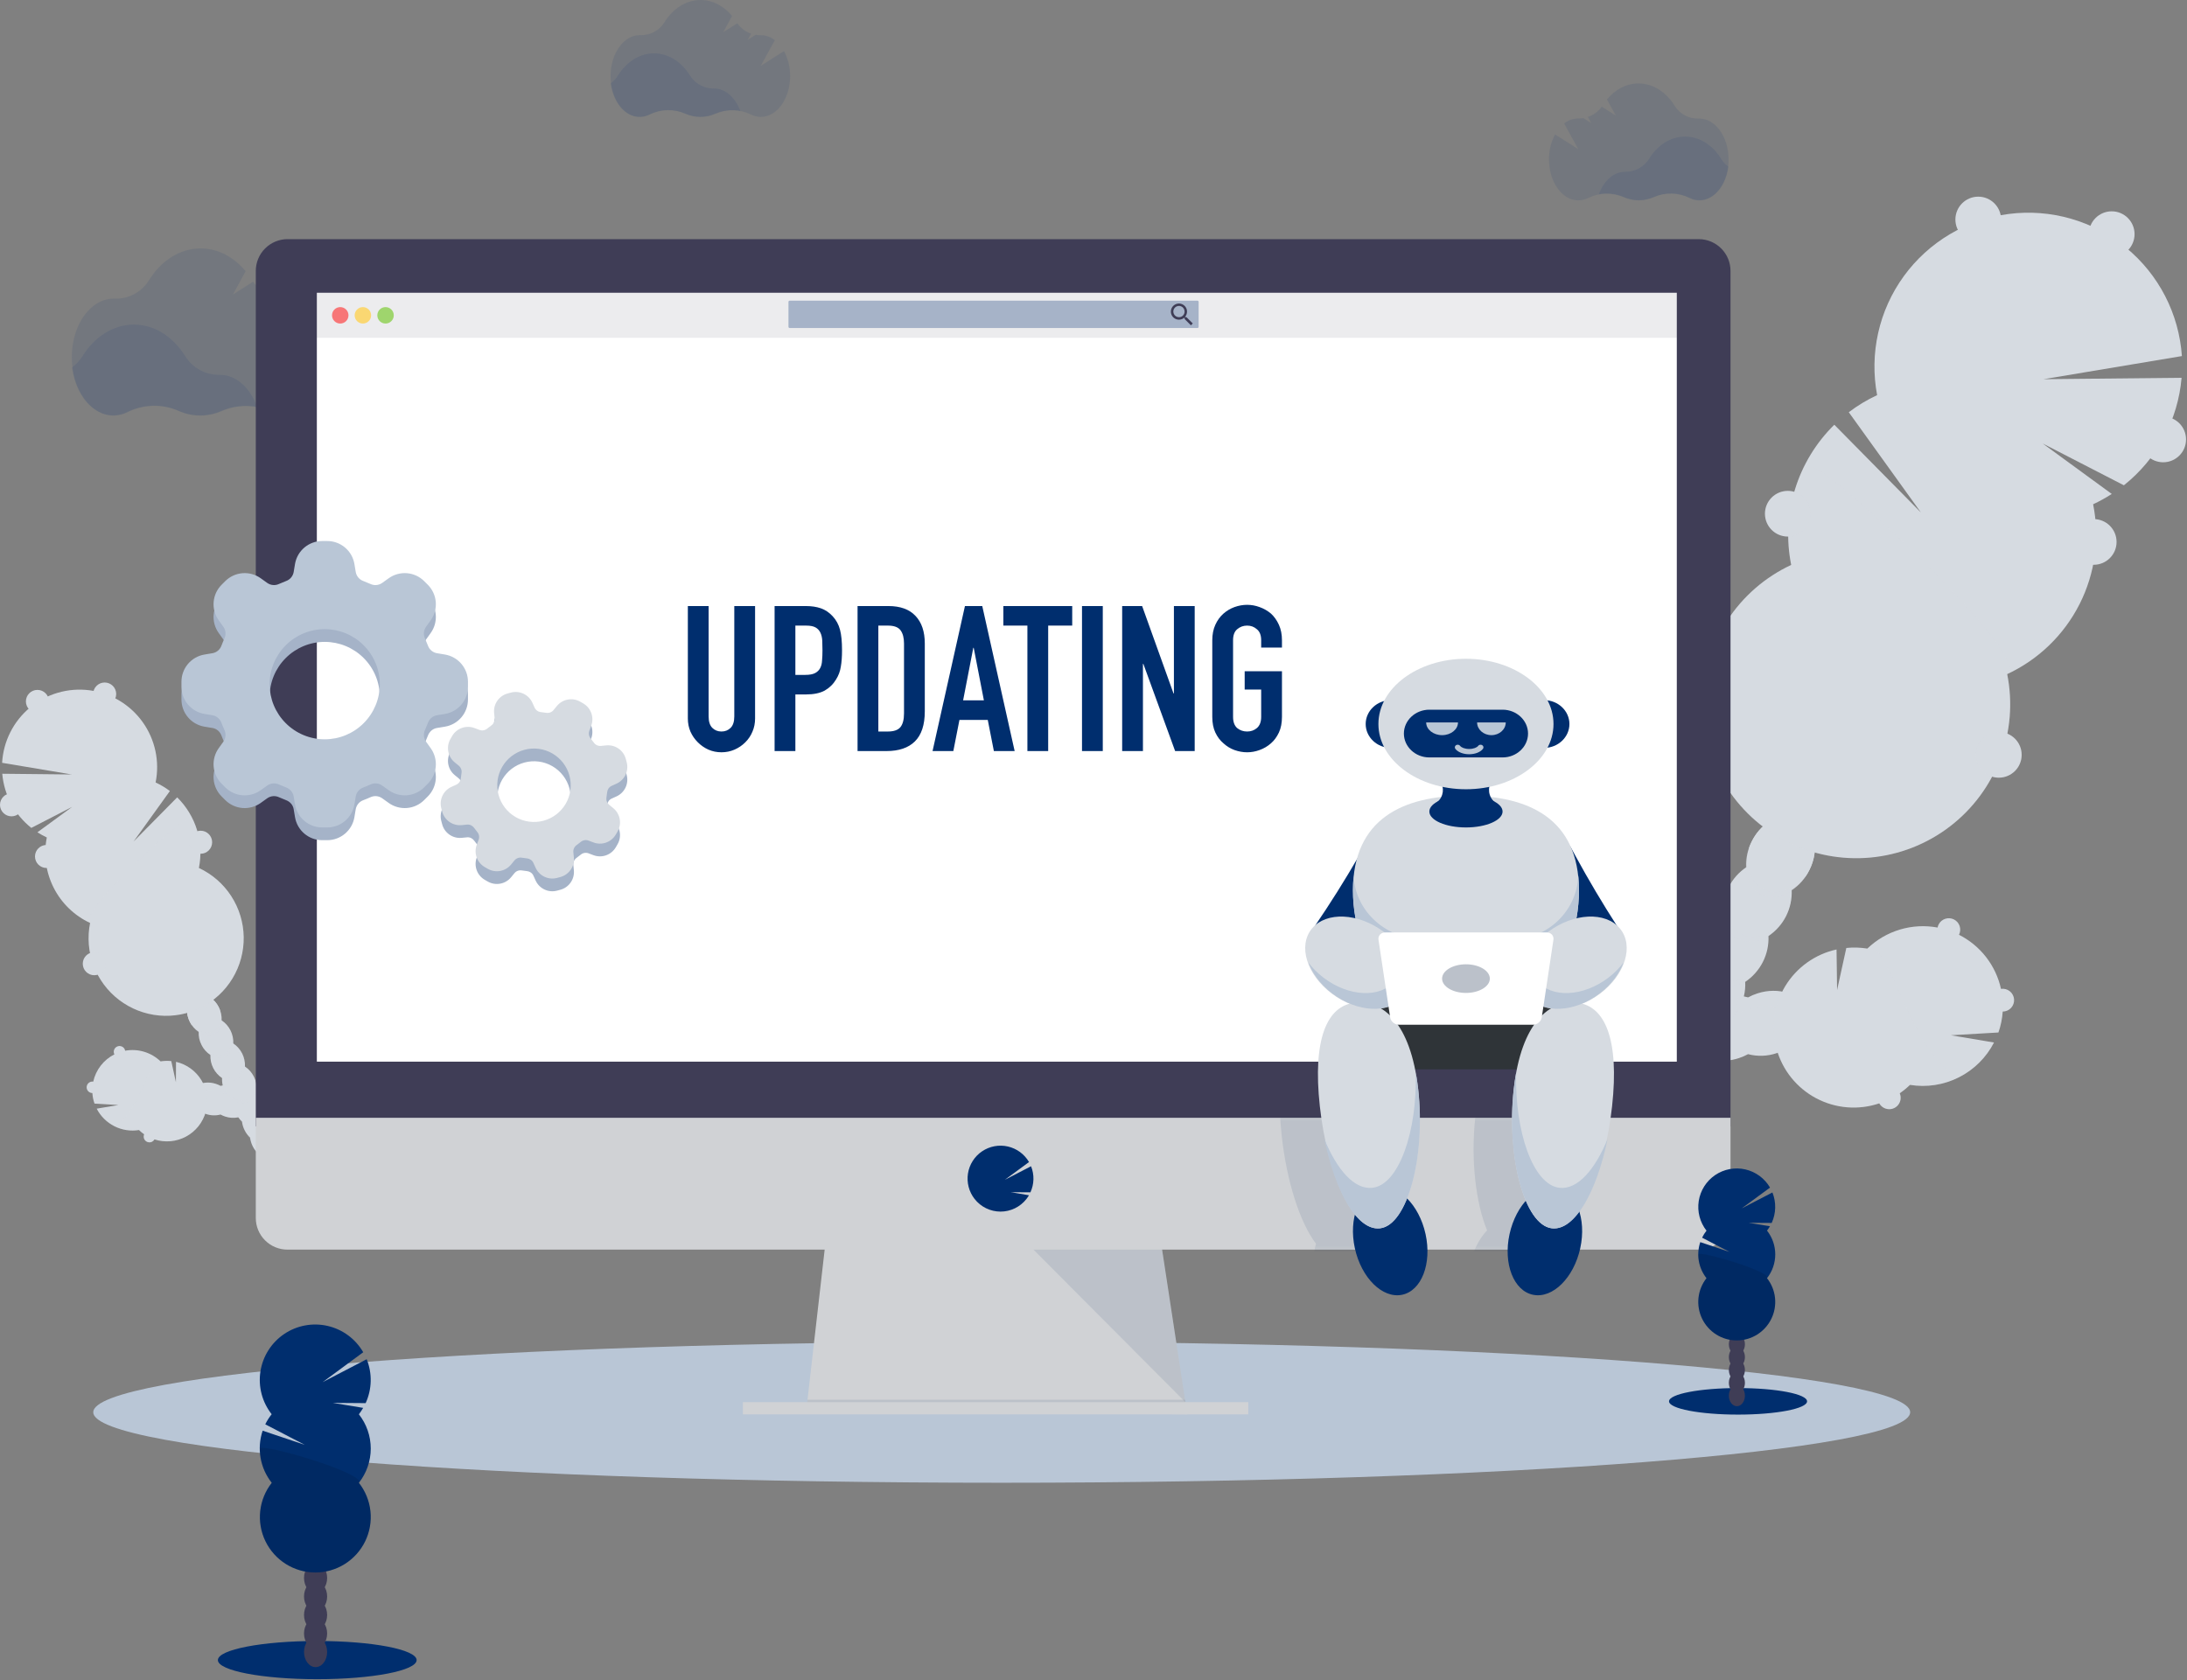 <svg width="687" height="528" viewBox="0 0 687 528" fill="none" xmlns="http://www.w3.org/2000/svg">
<rect x="0" y="0" width="687" height="528" fill="#808080" stroke="none"/>
<g clip-path="url(#clip0_306_24811)">
<path d="M314.666 465.912C472.272 465.912 600.036 455.991 600.036 443.754C600.036 431.516 472.272 421.596 314.666 421.596C157.061 421.596 29.297 431.516 29.297 443.754C29.297 455.991 157.061 465.912 314.666 465.912Z" fill="#B9C6D6"/>
<path d="M567.415 317.493C565.709 312.316 558.793 309.933 551.971 312.175C550.988 312.496 550.037 312.907 549.131 313.404C548.694 313.283 548.244 313.176 547.788 313.095C548.161 311.606 548.303 310.068 548.211 308.536C550.564 306.962 552.473 304.809 553.755 302.285C555.036 299.76 555.648 296.949 555.53 294.12C557.877 292.541 559.779 290.387 561.056 287.863C562.333 285.339 562.941 282.53 562.822 279.704C565.187 278.145 567.094 275.985 568.348 273.446C571.638 266.932 570.275 259.614 565.3 257.096C560.324 254.578 553.616 257.821 550.326 264.334C549.022 266.848 548.412 269.664 548.56 272.492C546.213 274.071 544.311 276.225 543.034 278.749C541.757 281.273 541.149 284.082 541.268 286.908C538.921 288.487 537.019 290.641 535.742 293.165C534.465 295.689 533.857 298.499 533.976 301.325C531.624 302.901 529.716 305.055 528.434 307.581C527.153 310.106 526.541 312.918 526.657 315.747C524.292 317.306 522.385 319.466 521.131 322.005C520.513 323.23 520.044 324.524 519.734 325.86C518.91 324.654 517.904 323.583 516.753 322.684C516.621 321.658 516.397 320.647 516.082 319.662C513.839 312.833 507.823 308.67 502.653 310.376C497.482 312.081 495.092 318.991 497.335 325.819C498.252 328.747 500.019 331.337 502.411 333.259C502.542 334.285 502.767 335.296 503.082 336.281C504.385 340.242 506.957 343.304 509.898 344.842C509.637 345.697 509.451 346.573 509.34 347.46C506.567 350.128 504.782 353.657 504.277 357.472C501.502 360.14 499.717 363.673 499.215 367.49C497.841 368.809 496.705 370.356 495.857 372.063C492.56 378.576 493.924 385.901 498.899 388.413C503.875 390.924 510.582 387.694 513.879 381.174C514.748 379.474 515.316 377.636 515.558 375.742C518.331 373.075 520.116 369.545 520.621 365.731C523.396 363.062 525.181 359.53 525.684 355.713C528.438 353.039 530.202 349.509 530.686 345.701C533.471 343.033 535.262 339.494 535.762 335.67C536.616 334.86 537.379 333.959 538.038 332.984C540.782 333.547 543.626 333.368 546.277 332.467C547.26 332.146 548.211 331.735 549.117 331.238C552.087 332.021 555.222 331.909 558.128 330.916C564.93 328.693 569.113 322.677 567.415 317.493Z" fill="#D6DBE1"/>
<g opacity="0.1">
<path d="M555.372 297.08C554.667 297.773 553.893 298.392 553.062 298.927C553.167 300.843 552.914 302.763 552.316 304.587C552.845 303.857 553.316 303.087 553.726 302.284C554.559 300.652 555.115 298.894 555.372 297.08Z" fill="#D6DBE1"/>
<path d="M562.665 282.664C561.96 283.357 561.186 283.976 560.355 284.511C560.46 286.427 560.207 288.347 559.609 290.171C560.139 289.439 560.611 288.667 561.019 287.861C561.849 286.231 562.405 284.475 562.665 282.664Z" fill="#D6DBE1"/>
<path d="M546.128 277.299C546.066 276.311 546.104 275.319 546.242 274.338C544.938 275.623 543.854 277.113 543.032 278.749C542.627 279.556 542.286 280.394 542.012 281.254C543.123 279.689 544.519 278.347 546.128 277.299Z" fill="#D6DBE1"/>
<path d="M499.844 364.541C500.43 363.724 501.094 362.964 501.825 362.272C501.939 361.361 502.134 360.462 502.409 359.586C501.825 360.37 501.31 361.204 500.871 362.077C500.465 362.871 500.122 363.694 499.844 364.541Z" fill="#D6DBE1"/>
<path d="M504.906 354.537C505.493 353.719 506.156 352.959 506.887 352.267C506.997 351.38 507.183 350.504 507.444 349.648C506.887 350.41 506.393 351.216 505.967 352.059C505.552 352.857 505.197 353.685 504.906 354.537Z" fill="#D6DBE1"/>
<path d="M548.074 311.497C547.373 312.189 546.601 312.806 545.771 313.336C545.863 314.869 545.72 316.406 545.348 317.896C545.801 317.974 546.249 318.077 546.691 318.204C547.597 317.707 548.548 317.296 549.531 316.976C556.366 314.733 563.276 317.117 564.974 322.294C565.396 323.595 565.47 324.984 565.189 326.322C567.439 323.677 568.372 320.454 567.405 317.499C565.7 312.322 558.784 309.939 551.962 312.181C550.979 312.502 550.028 312.913 549.121 313.41C548.685 313.289 548.235 313.182 547.778 313.101C547.906 312.564 548 312.034 548.074 311.497Z" fill="#D6DBE1"/>
<path d="M497.345 369.57C496.761 370.354 496.247 371.188 495.807 372.061C495.399 372.871 495.054 373.711 494.773 374.573C495.373 373.751 496.047 372.987 496.788 372.29C496.891 371.368 497.078 370.458 497.345 369.57Z" fill="#D6DBE1"/>
<path d="M538.8 291.715C538.738 290.727 538.777 289.735 538.914 288.754C537.61 290.039 536.526 291.529 535.704 293.165C535.299 293.972 534.958 294.81 534.684 295.67C535.795 294.105 537.191 292.763 538.8 291.715Z" fill="#D6DBE1"/>
<path d="M528.265 350.508C528.133 351.507 527.908 352.491 527.594 353.449C528.119 352.715 528.588 351.943 528.997 351.139C529.437 350.276 529.803 349.378 530.092 348.453C529.542 349.188 528.931 349.876 528.265 350.508Z" fill="#D6DBE1"/>
<path d="M518.14 370.531C518.008 371.53 517.783 372.515 517.469 373.472C517.999 372.74 518.47 371.968 518.879 371.162C519.316 370.298 519.682 369.4 519.973 368.477C519.423 369.213 518.81 369.901 518.14 370.531Z" fill="#D6DBE1"/>
<path d="M523.203 360.512C523.071 361.512 522.846 362.496 522.531 363.453C523.066 362.734 523.547 361.975 523.968 361.184C524.408 360.321 524.774 359.423 525.063 358.498C524.5 359.221 523.878 359.894 523.203 360.512Z" fill="#D6DBE1"/>
<path d="M533.328 340.496C533.196 341.493 532.971 342.475 532.656 343.43C533.183 342.7 533.652 341.93 534.06 341.127C534.505 340.25 534.873 339.335 535.161 338.395C534.614 339.148 534 339.852 533.328 340.496Z" fill="#D6DBE1"/>
<path d="M500.18 315.177C505.363 313.478 511.38 317.634 513.609 324.463C513.923 325.45 514.148 326.464 514.28 327.491C515.431 328.391 516.437 329.462 517.262 330.667C517.571 329.329 518.04 328.033 518.658 326.806C518.893 326.35 519.148 325.913 519.41 325.464C518.648 324.409 517.745 323.464 516.725 322.657C516.593 321.631 516.368 320.62 516.053 319.635C513.81 312.807 507.794 308.643 502.624 310.349C499.669 311.316 497.628 313.982 496.836 317.352C497.745 316.351 498.896 315.602 500.18 315.177Z" fill="#D6DBE1"/>
<path d="M524.218 320.548C524.158 319.562 524.199 318.572 524.338 317.594C523.03 318.877 521.944 320.367 521.122 322.005C520.716 322.809 520.374 323.644 520.102 324.503C521.216 322.94 522.612 321.599 524.218 320.548Z" fill="#D6DBE1"/>
<path d="M531.511 306.124C531.451 305.138 531.492 304.148 531.631 303.17C530.322 304.449 529.235 305.938 528.415 307.575C528.01 308.381 527.669 309.219 527.395 310.079C528.506 308.514 529.902 307.172 531.511 306.124Z" fill="#D6DBE1"/>
<path d="M513.078 380.542C512.946 381.544 512.721 382.531 512.406 383.49C513.51 381.962 514.356 380.263 514.911 378.461C514.362 379.207 513.748 379.904 513.078 380.542Z" fill="#D6DBE1"/>
</g>
<path d="M577.364 250.87C579.731 249.314 581.639 247.153 582.891 244.612C586.187 238.099 584.824 230.774 579.849 228.256C574.873 225.738 568.165 228.981 564.869 235.501C563.563 238.021 562.955 240.845 563.109 243.679C560.763 245.258 558.86 247.412 557.583 249.936C556.307 252.46 555.699 255.269 555.817 258.095C553.449 259.65 551.541 261.811 550.291 264.353C549.887 265.15 549.548 265.979 549.277 266.831C551.03 264.293 553.572 262.404 556.509 261.459C556.843 262.494 557.379 263.451 558.086 264.277C558.793 265.103 559.657 265.78 560.627 266.269C561.598 266.759 562.656 267.051 563.74 267.129C564.824 267.207 565.913 267.069 566.943 266.724C567.935 269.643 567.935 272.808 566.943 275.728C567.468 275.004 567.935 274.241 568.34 273.445C569.642 270.931 570.25 268.114 570.099 265.287C572.449 263.711 574.354 261.557 575.631 259.032C576.908 256.508 577.514 253.697 577.391 250.87H577.364Z" fill="#D6DBE1"/>
<path d="M657.51 158.45C659.535 157.506 661.491 156.422 663.365 155.207L641.657 139.347L667.173 152.488C672.334 148.387 676.605 143.276 679.722 137.468C682.839 131.659 684.738 125.275 685.302 118.707L641.939 119.15L685.396 111.885C684.947 105.31 683.158 98.897 680.14 93.039C677.121 87.18 672.937 82.001 667.844 77.819C662.752 73.637 656.857 70.54 650.524 68.719C644.191 66.898 637.552 66.39 631.016 67.228C624.479 68.067 618.183 70.232 612.514 73.592C606.845 76.952 601.923 81.436 598.049 86.767C594.176 92.099 591.434 98.166 589.991 104.596C588.549 111.026 588.436 117.684 589.659 124.159C586.507 125.625 583.522 127.426 580.756 129.531L603.418 161.042L576.21 133.459C570.468 139.097 566.223 146.078 563.858 153.77C561.493 161.462 561.084 169.623 562.667 177.513C554.448 181.349 547.474 187.42 542.542 195.033C537.61 202.645 534.918 211.491 534.776 220.56C534.633 229.629 537.044 238.555 541.734 246.319C546.424 254.083 553.204 260.37 561.298 264.463C569.392 268.557 578.474 270.29 587.507 269.466C596.54 268.642 605.159 265.293 612.378 259.803C619.598 254.313 625.128 246.902 628.336 238.418C631.543 229.934 632.299 220.718 630.518 211.825C640.353 207.247 648.363 199.494 653.259 189.813C658.155 180.132 659.652 169.085 657.51 158.45Z" fill="#D6DBE1"/>
<path opacity="0.1" d="M566.942 146.15C562.03 155.826 560.528 166.877 562.679 177.514C554.459 181.35 547.485 187.421 542.553 195.033C537.621 202.645 534.93 211.491 534.787 220.56C534.644 229.629 537.056 238.556 541.746 246.319C546.436 254.083 553.215 260.371 561.31 264.464C569.404 268.557 578.486 270.291 587.519 269.466C596.552 268.642 605.17 265.294 612.39 259.803C619.61 254.313 625.14 246.902 628.347 238.418C631.555 229.934 632.311 220.719 630.529 211.825C640.017 207.42 569.373 141.309 566.942 146.15Z" fill="#D6DBE1"/>
<path d="M621.424 76.151C625.388 76.151 628.602 72.937 628.602 68.973C628.602 65.009 625.388 61.795 621.424 61.795C617.46 61.795 614.246 65.009 614.246 68.973C614.246 72.937 617.46 76.151 621.424 76.151Z" fill="#D6DBE1"/>
<path d="M663.35 80.756C667.314 80.756 670.528 77.543 670.528 73.578C670.528 69.614 667.314 66.4 663.35 66.4C659.386 66.4 656.172 69.614 656.172 73.578C656.172 77.543 659.386 80.756 663.35 80.756Z" fill="#D6DBE1"/>
<path d="M679.522 145.258C683.486 145.258 686.7 142.044 686.7 138.08C686.7 134.116 683.486 130.902 679.522 130.902C675.557 130.902 672.344 134.116 672.344 138.08C672.344 142.044 675.557 145.258 679.522 145.258Z" fill="#D6DBE1"/>
<path d="M657.697 177.467C661.662 177.467 664.875 174.253 664.875 170.289C664.875 166.325 661.662 163.111 657.697 163.111C653.733 163.111 650.52 166.325 650.52 170.289C650.52 174.253 653.733 177.467 657.697 177.467Z" fill="#D6DBE1"/>
<path d="M627.885 244.364C631.849 244.364 635.063 241.15 635.063 237.186C635.063 233.221 631.849 230.008 627.885 230.008C623.921 230.008 620.707 233.221 620.707 237.186C620.707 241.15 623.921 244.364 627.885 244.364Z" fill="#D6DBE1"/>
<path opacity="0.1" d="M627.885 244.364C631.849 244.364 635.063 241.15 635.063 237.186C635.063 233.221 631.849 230.008 627.885 230.008C623.921 230.008 620.707 233.221 620.707 237.186C620.707 241.15 623.921 244.364 627.885 244.364Z" fill="#D6DBE1"/>
<path d="M561.6 168.598C565.564 168.598 568.778 165.384 568.778 161.42C568.778 157.456 565.564 154.242 561.6 154.242C557.636 154.242 554.422 157.456 554.422 161.42C554.422 165.384 557.636 168.598 561.6 168.598Z" fill="#D6DBE1"/>
<path opacity="0.1" d="M561.6 168.598C565.564 168.598 568.778 165.384 568.778 161.42C568.778 157.456 565.564 154.242 561.6 154.242C557.636 154.242 554.422 157.456 554.422 161.42C554.422 165.384 557.636 168.598 561.6 168.598Z" fill="#D6DBE1"/>
<path opacity="0.1" d="M553.946 279.481C549.172 277.07 547.728 270.242 550.515 263.943C550.367 264.199 550.226 264.46 550.092 264.736C546.795 271.249 548.158 278.568 553.133 281.086C558.109 283.604 564.817 280.361 568.107 273.847C568.248 273.579 568.369 273.303 568.49 273.035C565.072 279.018 558.713 281.898 553.946 279.481Z" fill="#D6DBE1"/>
<path opacity="0.1" d="M546.852 293.501C542.085 291.091 540.634 284.262 543.428 277.957C543.28 278.219 543.132 278.481 542.998 278.749C539.701 285.263 541.064 292.588 546.04 295.099C551.015 297.611 557.723 294.381 561.02 287.861C561.154 287.592 561.282 287.324 561.403 287.049C557.978 293.031 551.626 295.912 546.852 293.501Z" fill="#D6DBE1"/>
<path opacity="0.1" d="M539.764 307.514C534.997 305.104 533.546 298.275 536.34 291.977C536.192 292.232 536.044 292.494 535.91 292.769C532.613 299.282 533.983 306.601 538.958 309.119C543.934 311.637 550.635 308.394 553.932 301.881C554.066 301.612 554.194 301.337 554.315 301.068C550.897 307.051 544.538 309.931 539.764 307.514Z" fill="#D6DBE1"/>
<path opacity="0.1" d="M532.698 321.569C527.924 319.158 526.48 312.33 529.266 306.031C529.119 306.286 528.978 306.548 528.837 306.817C525.547 313.33 526.91 320.656 531.885 323.174C536.861 325.692 543.569 322.448 546.859 315.929C547 315.66 547.12 315.391 547.241 315.116C543.803 321.065 537.445 323.946 532.698 321.569Z" fill="#D6DBE1"/>
<path opacity="0.1" d="M525.587 335.549C520.812 333.139 519.369 326.31 522.155 320.012C522.008 320.267 521.867 320.529 521.732 320.804C518.435 327.317 519.799 334.636 524.774 337.154C529.75 339.672 536.457 336.429 539.754 329.916C539.889 329.647 540.016 329.372 540.137 329.103C536.726 335.086 530.354 337.967 525.587 335.549Z" fill="#D6DBE1"/>
<path opacity="0.1" d="M518.496 349.569C513.729 347.158 512.279 340.33 515.072 334.031C514.924 334.286 514.776 334.548 514.642 334.817C511.345 341.33 512.708 348.656 517.691 351.174C522.673 353.692 529.34 350.442 532.698 343.929C532.832 343.66 532.96 343.391 533.08 343.116C529.622 349.099 523.297 351.979 518.496 349.569Z" fill="#D6DBE1"/>
<path opacity="0.1" d="M511.406 363.582C506.638 361.172 505.188 354.343 507.981 348.045C507.834 348.307 507.693 348.562 507.552 348.837C504.261 355.35 505.624 362.669 510.6 365.187C515.575 367.705 522.283 364.462 525.573 357.949C525.714 357.68 525.835 357.405 525.956 357.136C522.538 363.119 516.18 366 511.406 363.582Z" fill="#D6DBE1"/>
<path opacity="0.1" d="M504.325 377.602C499.551 375.191 498.107 368.363 500.894 362.064C500.746 362.32 500.605 362.581 500.471 362.85C497.174 369.363 498.537 376.689 503.512 379.207C508.488 381.725 515.196 378.482 518.493 371.962C518.627 371.693 518.748 371.425 518.869 371.149C515.451 377.132 509.092 379.986 504.325 377.602Z" fill="#D6DBE1"/>
<path opacity="0.1" d="M499.665 386.814C494.897 384.397 493.447 377.575 496.24 371.27C496.092 371.531 495.945 371.793 495.81 372.062C492.514 378.575 493.877 385.901 498.852 388.412C503.828 390.923 510.536 387.693 513.832 381.174C513.967 380.905 514.094 380.636 514.215 380.361C510.791 386.344 504.432 389.224 499.665 386.814Z" fill="#D6DBE1"/>
<path d="M627.769 324.429C628.509 322.308 628.961 320.097 629.112 317.856C629.605 317.854 630.093 317.752 630.545 317.554C630.996 317.355 631.402 317.066 631.737 316.704C632.072 316.342 632.328 315.915 632.49 315.449C632.653 314.983 632.717 314.489 632.679 313.997C632.642 313.506 632.503 313.027 632.272 312.591C632.042 312.155 631.723 311.772 631.337 311.465C630.951 311.158 630.506 310.933 630.03 310.806C629.553 310.679 629.056 310.651 628.568 310.725C627.77 307.09 626.173 303.68 623.891 300.74C621.61 297.8 618.703 295.406 615.381 293.73C615.81 292.881 615.884 291.896 615.587 290.991C615.29 290.087 614.646 289.338 613.796 288.909C612.947 288.48 611.962 288.406 611.057 288.703C610.153 289 609.404 289.644 608.975 290.494C608.82 290.796 608.711 291.119 608.653 291.454C604.713 290.72 600.655 290.937 596.816 292.087C592.977 293.238 589.469 295.288 586.582 298.068C584.402 297.715 582.185 297.65 579.988 297.873L577.081 311.107L576.906 298.35C573.569 299.081 570.416 300.485 567.641 302.477C564.865 304.468 562.524 307.004 560.762 309.931C558.999 312.858 557.852 316.113 557.391 319.498C556.929 322.883 557.162 326.326 558.077 329.618C558.991 332.909 560.567 335.98 562.708 338.642C564.85 341.304 567.511 343.501 570.531 345.099C573.55 346.698 576.863 347.664 580.269 347.938C583.674 348.212 587.099 347.789 590.335 346.695C590.682 347.319 591.208 347.825 591.846 348.145C592.504 348.479 593.248 348.602 593.978 348.498C594.708 348.393 595.388 348.066 595.926 347.561C596.463 347.056 596.832 346.397 596.981 345.675C597.131 344.953 597.054 344.202 596.761 343.525C597.907 342.739 598.985 341.858 599.984 340.893C605.226 341.746 610.603 340.916 615.345 338.524C620.087 336.132 623.949 332.301 626.379 327.578L612.849 325.302L627.769 324.429Z" fill="#D6DBE1"/>
<g opacity="0.1">
<path d="M606.869 330.855C601.873 324.261 598.812 316.452 595.286 308.959C593.871 305.883 592.286 302.888 590.539 299.988L587.894 296.906C587.45 297.282 587.007 297.672 586.551 298.081C584.371 297.729 582.154 297.663 579.957 297.887L577.05 311.121L576.875 298.363C573.538 299.095 570.385 300.499 567.609 302.49C564.833 304.482 562.493 307.018 560.73 309.945C558.968 312.871 557.821 316.126 557.359 319.511C556.898 322.896 557.131 326.34 558.046 329.631C558.96 332.923 560.536 335.994 562.677 338.655C564.818 341.317 567.48 343.515 570.499 345.113C573.519 346.711 576.832 347.677 580.237 347.951C583.643 348.226 587.068 347.803 590.304 346.708C590.65 347.333 591.177 347.838 591.815 348.159C592.472 348.493 593.217 348.616 593.947 348.511C594.677 348.407 595.357 348.08 595.895 347.575C596.432 347.069 596.8 346.411 596.95 345.689C597.099 344.967 597.023 344.216 596.73 343.539C597.875 342.752 598.953 341.872 599.953 340.907C605.085 341.738 610.349 340.959 615.021 338.678C611.902 336.523 609.15 333.882 606.869 330.855Z" fill="#D6DBE1"/>
</g>
<path d="M518.404 302.519C518.681 301.972 518.812 301.362 518.787 300.749C518.761 300.136 518.578 299.541 518.256 299.018C517.934 298.496 517.483 298.066 516.947 297.767C516.411 297.469 515.808 297.313 515.194 297.315C514.177 291.919 511.417 287.006 507.338 283.329C507.995 280.765 508.245 278.114 508.077 275.473L494.883 273.223L507.694 272.417C507.464 271.214 507.148 270.03 506.747 268.872C507.246 268.529 507.652 268.068 507.929 267.529C508.252 266.887 508.375 266.163 508.283 265.451C508.19 264.738 507.886 264.07 507.41 263.532C506.933 262.994 506.306 262.611 505.61 262.433C504.914 262.255 504.18 262.29 503.504 262.534C500.111 257.739 495.146 254.285 489.47 252.771C483.795 251.257 477.769 251.779 472.439 254.247C467.109 256.714 462.811 260.971 460.294 266.278C457.776 271.585 457.197 277.606 458.657 283.295C457.88 283.623 457.247 284.219 456.871 284.974C456.542 285.624 456.419 286.359 456.518 287.081C456.617 287.803 456.933 288.478 457.426 289.016C457.918 289.553 458.563 289.928 459.273 290.09C459.984 290.252 460.727 290.193 461.404 289.922C462.692 292.085 464.296 294.043 466.164 295.73C464.804 301.034 465.215 306.636 467.333 311.684L485.026 307.092L469.246 315.391C472.036 319.824 476.142 323.275 480.99 325.26C485.837 327.245 491.184 327.665 496.282 326.462C501.38 325.259 505.975 322.493 509.424 318.551C512.872 314.608 515.003 309.686 515.517 304.473C516.124 304.42 516.709 304.213 517.214 303.871C517.72 303.529 518.129 303.064 518.404 302.519Z" fill="#D6DBE1"/>
<path opacity="0.1" d="M518.406 302.519C518.682 301.972 518.814 301.362 518.788 300.749C518.762 300.137 518.58 299.541 518.258 299.019C517.936 298.496 517.485 298.066 516.949 297.767C516.413 297.469 515.809 297.314 515.196 297.315C514.178 291.919 511.418 287.006 507.34 283.329C507.447 282.906 507.541 282.489 507.622 282.066C507.153 282.406 506.719 282.79 506.326 283.215C503.942 285.827 502.72 289.338 500.363 291.977C497.584 295.093 493.421 296.718 489.264 297.154C485.108 297.591 480.925 296.953 476.822 296.154C473.425 295.482 469.98 294.703 466.535 295.032C466.2 295.032 465.864 295.106 465.555 295.16C465.757 295.355 465.958 295.549 466.166 295.737C464.806 301.04 465.216 306.643 467.334 311.691L485.027 307.092L469.248 315.391C472.038 319.824 476.144 323.275 480.991 325.26C485.839 327.245 491.186 327.666 496.284 326.463C501.382 325.26 505.977 322.493 509.425 318.551C512.874 314.608 515.004 309.686 515.518 304.473C516.126 304.42 516.711 304.213 517.216 303.871C517.721 303.529 518.131 303.064 518.406 302.519Z" fill="#D6DBE1"/>
<path d="M60.09 343.276C60.95 340.664 64.435 339.462 67.873 340.59C68.367 340.752 68.846 340.959 69.303 341.208C69.525 341.147 69.753 341.094 69.974 341.053C69.786 340.303 69.713 339.529 69.76 338.757C68.579 337.959 67.623 336.873 66.98 335.601C66.337 334.33 66.03 332.915 66.087 331.492C64.896 330.708 63.937 329.621 63.307 328.343C62.651 327.076 62.343 325.658 62.414 324.233C61.224 323.446 60.265 322.357 59.634 321.077C57.982 317.801 58.654 314.114 61.172 312.839C63.69 311.563 67.06 313.208 68.719 316.485C69.374 317.754 69.68 319.174 69.605 320.601C70.788 321.394 71.748 322.478 72.391 323.75C73.034 325.021 73.34 326.436 73.278 327.859C74.461 328.655 75.42 329.74 76.063 331.012C76.706 332.284 77.012 333.7 76.951 335.124C78.134 335.918 79.094 337.002 79.737 338.273C80.38 339.544 80.685 340.96 80.624 342.383C81.816 343.169 82.778 344.258 83.41 345.539C83.712 346.158 83.938 346.812 84.082 347.486C84.495 346.877 85 346.336 85.579 345.881C85.648 345.363 85.765 344.853 85.928 344.357C87.063 340.919 90.091 338.824 92.703 339.657C95.315 340.489 96.51 344.001 95.389 347.439C94.926 348.915 94.035 350.221 92.831 351.192C92.761 351.708 92.644 352.216 92.482 352.71C91.93 354.532 90.703 356.075 89.05 357.021C89.18 357.46 89.274 357.909 89.332 358.364C90.026 359.029 90.6 359.808 91.031 360.667C91.471 361.524 91.757 362.451 91.877 363.406C92.573 364.071 93.15 364.85 93.583 365.709C94.021 366.567 94.308 367.494 94.429 368.449C95.126 369.115 95.703 369.896 96.134 370.759C97.793 374.035 97.108 377.728 94.603 378.991C92.099 380.253 88.715 378.628 87.056 375.345C86.619 374.487 86.333 373.56 86.21 372.605C84.811 371.263 83.911 369.485 83.659 367.563C82.26 366.221 81.36 364.442 81.107 362.52C80.412 361.855 79.835 361.076 79.402 360.217C78.967 359.358 78.681 358.431 78.556 357.477C77.862 356.812 77.288 356.033 76.857 355.174C76.418 354.317 76.131 353.39 76.011 352.435C75.579 352.032 75.193 351.581 74.863 351.092C73.481 351.374 72.049 351.286 70.713 350.837C70.217 350.671 69.736 350.462 69.276 350.212C67.783 350.609 66.205 350.553 64.744 350.051C61.339 348.916 59.238 345.888 60.09 343.276Z" fill="#D6DBE1"/>
<g opacity="0.1">
<path d="M66.152 332.984C66.508 333.335 66.9 333.648 67.321 333.918C67.264 334.882 67.391 335.848 67.697 336.765C67.427 336.398 67.189 336.01 66.985 335.603C66.565 334.782 66.284 333.897 66.152 332.984Z" fill="#D6DBE1"/>
<path d="M62.48 325.732C62.838 326.079 63.23 326.39 63.649 326.659C63.592 327.625 63.72 328.594 64.025 329.513C63.212 328.396 62.681 327.099 62.48 325.732Z" fill="#D6DBE1"/>
<path d="M70.827 323.026C70.859 322.528 70.841 322.029 70.773 321.535C71.43 322.183 71.976 322.934 72.392 323.758C72.594 324.165 72.765 324.587 72.902 325.02C72.342 324.23 71.638 323.554 70.827 323.026Z" fill="#D6DBE1"/>
<path d="M94.125 366.979C93.832 366.567 93.499 366.185 93.131 365.837C93.07 365.382 92.971 364.933 92.836 364.494C93.127 364.888 93.386 365.306 93.608 365.743C93.812 366.141 93.985 366.554 94.125 366.979Z" fill="#D6DBE1"/>
<path d="M91.553 361.938C91.26 361.526 90.927 361.144 90.559 360.796C90.504 360.341 90.41 359.892 90.277 359.453C90.831 360.202 91.257 361.037 91.54 361.924L91.553 361.938Z" fill="#D6DBE1"/>
<path d="M69.832 340.263C70.184 340.611 70.574 340.919 70.994 341.183C70.943 341.955 71.016 342.73 71.208 343.479C70.982 343.519 70.758 343.57 70.537 343.633C70.077 343.386 69.596 343.179 69.1 343.016C65.662 341.888 62.177 343.089 61.325 345.701C61.111 346.351 61.072 347.046 61.21 347.716C60.658 347.135 60.265 346.421 60.07 345.643C59.874 344.866 59.883 344.051 60.096 343.277C60.955 340.666 64.44 339.464 67.878 340.592C68.373 340.754 68.851 340.961 69.308 341.209C69.53 341.149 69.758 341.095 69.98 341.055C69.915 340.794 69.866 340.529 69.832 340.263Z" fill="#D6DBE1"/>
<path d="M95.387 369.512C95.68 369.907 95.938 370.327 96.159 370.767C96.364 371.174 96.537 371.596 96.676 372.03C96.382 371.616 96.05 371.231 95.682 370.881C95.622 370.417 95.523 369.959 95.387 369.512Z" fill="#D6DBE1"/>
<path d="M74.499 330.297C74.531 329.8 74.513 329.3 74.445 328.807C75.103 329.453 75.65 330.204 76.064 331.029C76.266 331.434 76.437 331.854 76.574 332.285C76.014 331.497 75.31 330.823 74.499 330.297Z" fill="#D6DBE1"/>
<path d="M79.808 359.91C79.871 360.411 79.981 360.906 80.137 361.387C79.578 360.62 79.151 359.764 78.875 358.855C79.154 359.234 79.466 359.587 79.808 359.91Z" fill="#D6DBE1"/>
<path d="M84.907 369.994C84.975 370.496 85.087 370.99 85.243 371.471C84.973 371.105 84.735 370.716 84.531 370.31C84.31 369.878 84.126 369.429 83.981 368.967C84.262 369.333 84.572 369.677 84.907 369.994Z" fill="#D6DBE1"/>
<path d="M82.363 364.951C82.426 365.453 82.536 365.947 82.692 366.428C82.425 366.06 82.187 365.672 81.98 365.267C81.759 364.836 81.574 364.386 81.43 363.924C81.71 364.293 82.022 364.637 82.363 364.951Z" fill="#D6DBE1"/>
<path d="M77.259 354.86C77.321 355.364 77.431 355.861 77.588 356.344C77.334 355.976 77.109 355.587 76.917 355.183C76.692 354.752 76.505 354.303 76.359 353.84C76.628 354.207 76.929 354.548 77.259 354.86Z" fill="#D6DBE1"/>
<path d="M93.957 342.109C91.344 341.25 88.316 343.345 87.188 346.809C87.025 347.306 86.908 347.816 86.839 348.334C86.258 348.786 85.751 349.325 85.335 349.932C85.179 349.257 84.942 348.603 84.63 347.985C84.516 347.756 84.388 347.535 84.254 347.313C84.635 346.784 85.087 346.309 85.597 345.903C85.666 345.385 85.783 344.875 85.946 344.379C87.081 340.941 90.109 338.846 92.721 339.679C93.47 339.966 94.132 340.442 94.642 341.061C95.153 341.68 95.495 342.42 95.635 343.21C95.179 342.706 94.601 342.327 93.957 342.109Z" fill="#D6DBE1"/>
<path d="M81.843 344.815C81.875 344.317 81.857 343.818 81.789 343.324C82.447 343.971 82.994 344.722 83.407 345.547C83.61 345.954 83.781 346.376 83.918 346.809C83.36 346.018 82.656 345.341 81.843 344.815Z" fill="#D6DBE1"/>
<path d="M78.171 337.549C78.203 337.052 78.185 336.552 78.117 336.059C78.772 336.708 79.318 337.458 79.735 338.281C79.938 338.688 80.109 339.11 80.246 339.543C79.686 338.754 78.982 338.077 78.171 337.549Z" fill="#D6DBE1"/>
<path d="M87.458 375.037C87.522 375.541 87.635 376.038 87.794 376.521C87.525 376.151 87.287 375.761 87.082 375.353C86.861 374.921 86.677 374.472 86.531 374.01C86.812 374.376 87.122 374.72 87.458 375.037Z" fill="#D6DBE1"/>
</g>
<path d="M55.072 309.711C53.881 308.928 52.922 307.84 52.292 306.562C50.633 303.278 51.318 299.592 53.823 298.323C56.327 297.054 59.711 298.686 61.37 301.969C62.026 303.236 62.332 304.654 62.256 306.078C63.439 306.874 64.398 307.959 65.041 309.232C65.684 310.504 65.99 311.919 65.929 313.344C67.12 314.128 68.082 315.215 68.716 316.493C68.917 316.895 69.088 317.313 69.226 317.742C68.337 316.472 67.056 315.529 65.58 315.056C65.415 315.58 65.148 316.067 64.794 316.487C64.439 316.907 64.004 317.252 63.515 317.502C63.025 317.752 62.491 317.902 61.943 317.943C61.395 317.984 60.844 317.916 60.322 317.742C59.825 319.211 59.825 320.804 60.322 322.274C60.07 321.909 59.846 321.525 59.651 321.126C58.995 319.859 58.687 318.441 58.758 317.016C57.576 316.22 56.618 315.134 55.976 313.862C55.333 312.59 55.026 311.175 55.085 309.751L55.072 309.711Z" fill="#D6DBE1"/>
<path d="M14.704 263.152C13.686 262.676 12.701 262.131 11.757 261.52L22.688 253.53L9.836 260.144C7.238 258.078 5.088 255.503 3.519 252.577C1.95 249.652 0.995 246.437 0.711 243.129L22.56 243.357L0.664 239.691C0.853 236.351 1.727 233.085 3.233 230.098C4.739 227.11 6.843 224.464 9.416 222.326C11.989 220.187 14.975 218.601 18.187 217.667C21.4 216.732 24.77 216.47 28.089 216.895C31.408 217.32 34.603 218.424 37.476 220.138C40.349 221.852 42.839 224.139 44.79 226.858C46.74 229.576 48.11 232.667 48.814 235.937C49.518 239.208 49.541 242.589 48.882 245.869C50.468 246.603 51.971 247.503 53.367 248.555L41.952 264.428L55.657 250.542C58.548 253.383 60.687 256.899 61.878 260.774C63.069 264.649 63.275 268.759 62.478 272.734C66.624 274.665 70.143 277.723 72.632 281.56C75.121 285.397 76.48 289.856 76.554 294.429C76.628 299.002 75.413 303.503 73.049 307.418C70.685 311.333 67.267 314.503 63.186 316.567C59.105 318.631 54.526 319.505 49.971 319.088C45.417 318.672 41.072 316.982 37.432 314.213C33.793 311.443 31.007 307.705 29.392 303.426C27.777 299.147 27.399 294.501 28.301 290.017C23.353 287.711 19.323 283.81 16.858 278.94C14.392 274.069 13.634 268.512 14.704 263.159V263.152Z" fill="#D6DBE1"/>
<path opacity="0.1" d="M60.331 256.96C62.808 261.833 63.565 267.401 62.48 272.759C66.626 274.69 70.144 277.749 72.633 281.585C75.122 285.422 76.482 289.881 76.555 294.454C76.629 299.027 75.415 303.528 73.051 307.443C70.687 311.358 67.269 314.529 63.188 316.592C59.107 318.656 54.527 319.53 49.973 319.114C45.418 318.697 41.073 317.007 37.434 314.238C33.795 311.468 31.009 307.73 29.394 303.451C27.779 299.173 27.401 294.526 28.303 290.042C23.515 287.82 59.102 254.522 60.331 256.96Z" fill="#D6DBE1"/>
<path d="M32.881 221.695C34.88 221.695 36.5 220.075 36.5 218.076C36.5 216.077 34.88 214.457 32.881 214.457C30.882 214.457 29.262 216.077 29.262 218.076C29.262 220.075 30.882 221.695 32.881 221.695Z" fill="#D6DBE1"/>
<path d="M11.756 224.018C13.755 224.018 15.375 222.397 15.375 220.398C15.375 218.4 13.755 216.779 11.756 216.779C9.757 216.779 8.137 218.4 8.137 220.398C8.137 222.397 9.757 224.018 11.756 224.018Z" fill="#D6DBE1"/>
<path d="M3.619 256.51C5.618 256.51 7.238 254.889 7.238 252.891C7.238 250.892 5.618 249.271 3.619 249.271C1.62 249.271 0 250.892 0 252.891C0 254.889 1.62 256.51 3.619 256.51Z" fill="#D6DBE1"/>
<path d="M14.611 272.74C16.61 272.74 18.23 271.12 18.23 269.121C18.23 267.122 16.61 265.502 14.611 265.502C12.613 265.502 10.992 267.122 10.992 269.121C10.992 271.12 12.613 272.74 14.611 272.74Z" fill="#D6DBE1"/>
<path d="M29.623 306.439C31.622 306.439 33.242 304.819 33.242 302.82C33.242 300.822 31.622 299.201 29.623 299.201C27.624 299.201 26.004 300.822 26.004 302.82C26.004 304.819 27.624 306.439 29.623 306.439Z" fill="#D6DBE1"/>
<path opacity="0.1" d="M29.623 306.439C31.622 306.439 33.242 304.819 33.242 302.82C33.242 300.822 31.622 299.201 29.623 299.201C27.624 299.201 26.004 300.822 26.004 302.82C26.004 304.819 27.624 306.439 29.623 306.439Z" fill="#D6DBE1"/>
<path d="M63.018 268.268C65.016 268.268 66.637 266.647 66.637 264.648C66.637 262.65 65.016 261.029 63.018 261.029C61.019 261.029 59.398 262.65 59.398 264.648C59.398 266.647 61.019 268.268 63.018 268.268Z" fill="#D6DBE1"/>
<path opacity="0.1" d="M63.018 268.268C65.016 268.268 66.637 266.647 66.637 264.648C66.637 262.65 65.016 261.029 63.018 261.029C61.019 261.029 59.398 262.65 59.398 264.648C59.398 266.647 61.019 268.268 63.018 268.268Z" fill="#D6DBE1"/>
<path opacity="0.1" d="M66.875 324.126C69.279 322.911 70.004 319.473 68.601 316.297C68.675 316.431 68.749 316.559 68.816 316.693C70.474 319.976 69.789 323.663 67.278 324.932C64.767 326.201 61.396 324.569 59.738 321.286C59.67 321.152 59.603 321.017 59.543 320.876C61.269 323.891 64.472 325.341 66.875 324.126Z" fill="#D6DBE1"/>
<path opacity="0.1" d="M70.443 331.191C72.847 329.975 73.579 326.531 72.175 323.361C72.249 323.489 72.323 323.623 72.39 323.758C74.049 327.041 73.364 330.727 70.852 331.996C68.341 333.265 64.97 331.634 63.312 328.35C63.238 328.216 63.178 328.075 63.117 327.941C64.843 330.969 68.052 332.406 70.443 331.191Z" fill="#D6DBE1"/>
<path opacity="0.1" d="M74.013 338.247C76.417 337.032 77.149 333.594 75.739 330.418C75.819 330.552 75.886 330.68 75.96 330.821C77.619 334.098 76.927 337.791 74.423 339.053C71.918 340.315 68.541 338.69 66.882 335.407C66.808 335.273 66.748 335.138 66.688 334.997C68.406 338.012 71.609 339.463 74.013 338.247Z" fill="#D6DBE1"/>
<path opacity="0.1" d="M77.587 345.312C79.991 344.096 80.723 340.658 79.313 337.482C79.387 337.61 79.461 337.744 79.528 337.879C81.193 341.162 80.501 344.848 77.997 346.117C75.492 347.386 72.108 345.755 70.45 342.471C70.383 342.337 70.322 342.196 70.262 342.062C71.981 345.07 75.183 346.527 77.587 345.312Z" fill="#D6DBE1"/>
<path opacity="0.1" d="M81.16 352.367C83.564 351.152 84.289 347.714 82.886 344.545C82.96 344.672 83.034 344.807 83.101 344.941C84.76 348.225 84.075 351.911 81.57 353.18C79.066 354.449 75.681 352.811 74.023 349.534C73.956 349.393 73.895 349.259 73.828 349.124C75.554 352.132 78.757 353.583 81.16 352.367Z" fill="#D6DBE1"/>
<path opacity="0.1" d="M84.731 359.431C87.135 358.215 87.86 354.778 86.456 351.602C86.53 351.736 86.604 351.863 86.671 351.998C88.33 355.281 87.645 358.967 85.14 360.237C82.636 361.506 79.252 359.874 77.593 356.59C77.526 356.456 77.459 356.322 77.398 356.181C79.124 359.169 82.327 360.646 84.731 359.431Z" fill="#D6DBE1"/>
<path opacity="0.1" d="M88.305 366.495C90.702 365.28 91.434 361.835 90.031 358.666C90.105 358.794 90.178 358.928 90.246 359.062C91.904 362.346 91.219 366.032 88.708 367.301C86.197 368.57 82.826 366.932 81.167 363.655C81.1 363.514 81.033 363.38 80.973 363.245C82.698 366.253 85.901 367.711 88.305 366.495Z" fill="#D6DBE1"/>
<path opacity="0.1" d="M91.869 373.552C94.272 372.336 95.004 368.899 93.594 365.723C93.675 365.857 93.742 365.985 93.816 366.126C95.474 369.402 94.783 373.095 92.278 374.358C89.774 375.62 86.396 373.995 84.738 370.712C84.664 370.577 84.603 370.443 84.543 370.302C86.269 373.317 89.465 374.767 91.869 373.552Z" fill="#D6DBE1"/>
<path opacity="0.1" d="M94.239 378.193C96.642 376.977 97.368 373.539 95.964 370.363C96.038 370.498 96.112 370.625 96.179 370.766C97.838 374.043 97.153 377.736 94.648 378.998C92.144 380.261 88.76 378.636 87.101 375.352C87.034 375.218 86.967 375.084 86.906 374.943C88.612 377.971 91.815 379.408 94.239 378.193Z" fill="#D6DBE1"/>
<path d="M29.686 346.768C29.313 345.701 29.087 344.587 29.015 343.458C28.766 343.457 28.521 343.405 28.294 343.305C28.066 343.205 27.862 343.059 27.694 342.877C27.525 342.695 27.396 342.479 27.315 342.245C27.233 342.01 27.201 341.761 27.22 341.514C27.239 341.266 27.309 341.025 27.425 340.806C27.541 340.587 27.702 340.394 27.896 340.239C28.09 340.084 28.314 339.971 28.554 339.907C28.794 339.843 29.044 339.829 29.29 339.866C29.693 338.036 30.498 336.318 31.646 334.837C32.795 333.357 34.258 332.15 35.931 331.305C35.714 330.876 35.677 330.38 35.827 329.924C35.977 329.468 36.301 329.09 36.73 328.874C37.158 328.658 37.655 328.62 38.111 328.77C38.566 328.92 38.944 329.245 39.16 329.673C39.239 329.825 39.293 329.988 39.322 330.157C41.308 329.792 43.354 329.906 45.287 330.49C47.221 331.074 48.988 332.11 50.441 333.514C51.551 333.332 52.68 333.301 53.798 333.42L55.262 340.081L55.296 333.655C56.96 334.04 58.53 334.758 59.91 335.766C61.29 336.773 62.451 338.05 63.325 339.519C64.198 340.988 64.764 342.618 64.991 344.312C65.217 346.006 65.097 347.728 64.64 349.374C64.183 351.02 63.397 352.557 62.33 353.892C61.262 355.226 59.936 356.331 58.43 357.139C56.925 357.947 55.271 358.442 53.569 358.594C51.867 358.745 50.152 358.551 48.527 358.022C48.35 358.334 48.087 358.589 47.769 358.754C47.437 358.921 47.061 358.983 46.693 358.93C46.325 358.877 45.983 358.712 45.711 358.458C45.44 358.204 45.254 357.872 45.177 357.508C45.101 357.144 45.138 356.766 45.284 356.424C44.708 356.022 44.167 355.573 43.666 355.081C41.025 355.509 38.316 355.09 35.928 353.884C33.539 352.677 31.594 350.746 30.371 348.366L37.186 347.218L29.686 346.768Z" fill="#D6DBE1"/>
<g opacity="0.1">
<path d="M40.213 350.004C42.731 346.647 44.276 342.753 46.048 338.979C46.758 337.426 47.556 335.915 48.439 334.453L49.782 332.902C50.01 333.097 50.231 333.292 50.453 333.493C51.563 333.312 52.692 333.28 53.81 333.399L55.274 340.06L55.294 333.654C56.959 334.039 58.529 334.757 59.909 335.765C61.288 336.773 62.45 338.05 63.323 339.518C64.196 340.987 64.763 342.618 64.989 344.311C65.215 346.005 65.096 347.727 64.639 349.374C64.181 351.02 63.395 352.557 62.328 353.891C61.261 355.226 59.935 356.33 58.429 357.138C56.923 357.946 55.27 358.441 53.568 358.593C51.866 358.745 50.151 358.55 48.526 358.022C48.349 358.334 48.086 358.588 47.767 358.753C47.435 358.921 47.06 358.982 46.692 358.929C46.324 358.876 45.981 358.712 45.71 358.457C45.439 358.203 45.252 357.872 45.176 357.508C45.1 357.144 45.137 356.765 45.283 356.423C44.707 356.022 44.166 355.572 43.664 355.081C41.078 355.495 38.427 355.104 36.07 353.959C37.655 352.872 39.054 351.537 40.213 350.004Z" fill="#D6DBE1"/>
</g>
<path d="M84.777 335.729C84.67 335.517 84.605 335.286 84.587 335.05C84.569 334.813 84.598 334.576 84.672 334.35C84.747 334.125 84.865 333.917 85.02 333.737C85.175 333.558 85.364 333.411 85.576 333.305C85.83 333.175 86.111 333.108 86.395 333.11C86.907 330.391 88.297 327.914 90.35 326.06C90.018 324.769 89.894 323.434 89.981 322.105L96.622 320.99L90.169 320.581C90.286 319.974 90.447 319.377 90.652 318.794C90.399 318.626 90.193 318.394 90.055 318.123C89.893 317.8 89.832 317.435 89.879 317.077C89.927 316.718 90.08 316.382 90.319 316.111C90.559 315.841 90.874 315.648 91.224 315.558C91.574 315.467 91.943 315.484 92.284 315.605C93.47 313.918 95.055 312.55 96.897 311.623C99.067 310.522 101.508 310.07 103.929 310.322C106.349 310.573 108.646 311.517 110.543 313.041C112.44 314.565 113.858 316.603 114.625 318.913C115.393 321.222 115.479 323.703 114.872 326.06C115.187 326.195 115.458 326.417 115.652 326.701C115.845 326.984 115.954 327.317 115.965 327.66C115.977 328.004 115.89 328.343 115.715 328.639C115.541 328.934 115.285 329.174 114.979 329.33C114.75 329.446 114.498 329.512 114.241 329.524C113.984 329.535 113.728 329.492 113.489 329.397C112.841 330.483 112.032 331.466 111.091 332.311C111.78 334.989 111.575 337.818 110.507 340.368L101.624 338.032L109.567 342.215C108.375 344.118 106.697 345.67 104.708 346.711C102.718 347.752 100.487 348.245 98.243 348.14C96 348.035 93.825 347.335 91.941 346.112C90.057 344.889 88.532 343.187 87.523 341.181C86.821 339.784 86.379 338.271 86.221 336.716C85.916 336.688 85.623 336.583 85.37 336.41C85.118 336.237 84.913 336.003 84.777 335.729Z" fill="#D6DBE1"/>
<path opacity="0.1" d="M84.777 335.73C84.67 335.518 84.605 335.288 84.587 335.051C84.569 334.815 84.598 334.577 84.672 334.352C84.747 334.126 84.865 333.918 85.02 333.739C85.175 333.559 85.364 333.412 85.576 333.306C85.83 333.176 86.111 333.109 86.395 333.111C86.907 330.392 88.297 327.915 90.35 326.061C90.296 325.853 90.249 325.638 90.209 325.43C90.45 325.601 90.675 325.795 90.881 326.007C92.082 327.35 92.7 329.089 93.882 330.419C95.363 331.946 97.353 332.876 99.475 333.031C101.577 333.175 103.688 333.006 105.74 332.527C107.432 332.091 109.177 331.899 110.924 331.956L111.421 332.023L111.112 332.312C111.8 334.99 111.595 337.819 110.527 340.37L101.624 338.033L109.567 342.216C108.375 344.119 106.697 345.671 104.708 346.712C102.718 347.753 100.487 348.247 98.243 348.141C96 348.036 93.825 347.336 91.941 346.113C90.057 344.89 88.532 343.188 87.523 341.182C86.821 339.785 86.379 338.272 86.221 336.717C85.916 336.689 85.623 336.584 85.37 336.411C85.118 336.239 84.913 336.004 84.777 335.73Z" fill="#D6DBE1"/>
<path opacity="0.1" d="M232.559 34.856C229.904 34.352 227.16 34.651 224.676 35.715C223.186 36.379 221.573 36.722 219.942 36.722C218.311 36.722 216.698 36.379 215.208 35.715C213.447 34.943 211.54 34.563 209.618 34.601C207.695 34.64 205.804 35.095 204.076 35.937C203.088 36.458 201.989 36.732 200.873 36.736C196.36 36.736 192.607 32.19 191.828 26.194C192.728 25.534 193.494 24.709 194.084 23.763C196.73 19.499 200.799 16.76 205.425 16.76C210.051 16.76 214.08 19.446 216.726 23.683C217.516 24.955 218.621 26.003 219.933 26.724C221.245 27.447 222.721 27.819 224.219 27.805H224.34C227.899 27.785 231.008 30.666 232.559 34.856Z" fill="#002E6E"/>
<path opacity="0.1" d="M246.269 16.055L238.977 20.681L243.402 12.623C242.148 11.623 240.595 11.071 238.991 11.052H238.877C238.371 11.058 237.865 11.02 237.366 10.938L234.888 12.509L235.949 10.582C234.203 9.975 232.691 8.836 231.625 7.326L227.187 10.099L229.98 5.016C227.395 1.907 223.903 0 220.069 0C215.47 0 211.34 2.74 208.722 7.003C207.938 8.277 206.831 9.32 205.514 10.028C204.197 10.736 202.716 11.082 201.221 11.032H201C195.924 11.032 191.801 16.786 191.801 23.897C191.801 31.008 195.924 36.756 201 36.756C202.116 36.752 203.215 36.478 204.203 35.957C205.931 35.114 207.823 34.659 209.745 34.622C211.668 34.585 213.575 34.967 215.335 35.742C216.826 36.404 218.438 36.746 220.069 36.746C221.7 36.746 223.313 36.404 224.803 35.742C226.549 34.983 228.439 34.61 230.342 34.647C232.246 34.684 234.119 35.131 235.835 35.957C236.815 36.464 237.901 36.731 239.004 36.736C244.087 36.736 248.203 30.981 248.203 23.877C248.221 21.149 247.556 18.46 246.269 16.055Z" fill="#002E6E"/>
<path opacity="0.1" d="M80.81 127.88C77.018 127.162 73.099 127.588 69.549 129.102C67.419 130.046 65.114 130.531 62.784 130.525C60.454 130.519 58.151 130.023 56.026 129.068C53.511 127.966 50.787 127.423 48.041 127.477C45.296 127.532 42.595 128.182 40.126 129.384C38.714 130.128 37.143 130.519 35.547 130.525C29.101 130.525 23.736 124.032 22.621 115.464C23.909 114.526 25.004 113.347 25.844 111.993C29.624 105.903 35.48 101.988 42.053 101.988C48.627 101.988 54.408 105.856 58.168 111.879C59.298 113.704 60.882 115.206 62.764 116.238C64.647 117.27 66.765 117.797 68.911 117.768H69.079C74.169 117.761 78.614 121.877 80.81 127.88Z" fill="#002E6E"/>
<path opacity="0.1" d="M100.417 100.987L89.996 107.594L96.321 96.092C94.528 94.661 92.31 93.87 90.016 93.843H89.848C89.124 93.853 88.401 93.799 87.686 93.681L84.168 95.958L85.685 93.205C83.181 92.33 81.019 90.684 79.508 88.504L73.183 92.533L77.164 85.214C73.465 80.776 68.482 78.057 63.003 78.057C56.43 78.057 50.575 81.965 46.794 88.055C45.675 89.882 44.09 91.38 42.203 92.396C40.316 93.411 38.193 93.908 36.051 93.836H35.695C28.437 93.836 22.555 102.061 22.555 112.214C22.555 122.366 28.437 130.592 35.695 130.592C37.292 130.587 38.864 130.193 40.275 129.443C42.744 128.243 45.445 127.593 48.191 127.54C50.936 127.487 53.66 128.031 56.175 129.134C58.3 130.089 60.603 130.586 62.933 130.592C65.263 130.597 67.568 130.112 69.698 129.168C72.194 128.085 74.893 127.551 77.614 127.603C80.334 127.655 83.011 128.292 85.464 129.47C86.861 130.201 88.413 130.586 89.989 130.592C97.248 130.592 103.13 122.359 103.13 112.214C103.18 108.303 102.247 104.443 100.417 100.987Z" fill="#002E6E"/>
<path opacity="0.1" d="M502.23 61.041C504.885 60.538 507.63 60.837 510.113 61.901C511.602 62.565 513.214 62.908 514.844 62.908C516.474 62.908 518.086 62.565 519.574 61.901C521.335 61.129 523.243 60.749 525.165 60.787C527.087 60.826 528.978 61.281 530.707 62.123C531.695 62.643 532.793 62.917 533.91 62.922C538.422 62.922 542.182 58.376 542.961 52.38C542.06 51.722 541.294 50.897 540.705 49.949C538.073 45.672 533.957 42.912 529.344 42.912C524.731 42.912 520.696 45.598 518.05 49.835C517.261 51.113 516.155 52.166 514.84 52.892C513.525 53.617 512.045 53.991 510.543 53.978H510.429C506.857 53.971 503.741 56.852 502.23 61.041Z" fill="#002E6E"/>
<path opacity="0.1" d="M488.481 42.242L495.773 46.855L491.341 38.797C492.597 37.798 494.149 37.245 495.753 37.226H495.874C496.38 37.232 496.885 37.194 497.384 37.112L499.855 38.683L498.794 36.756C500.553 36.158 502.079 35.024 503.159 33.513L507.584 36.319L504.784 31.236C507.376 28.128 510.827 26.221 514.701 26.221C519.301 26.221 523.43 28.96 526.049 33.224C526.832 34.498 527.938 35.542 529.256 36.25C530.573 36.957 532.055 37.303 533.549 37.253H533.791C538.874 37.253 542.99 43.007 542.99 50.118C542.99 57.229 538.874 62.976 533.791 62.976C532.674 62.971 531.576 62.697 530.588 62.177C528.859 61.335 526.968 60.88 525.045 60.843C523.123 60.806 521.215 61.188 519.455 61.962C517.966 62.624 516.354 62.966 514.725 62.966C513.095 62.966 511.484 62.624 509.994 61.962C508.247 61.204 506.356 60.831 504.452 60.868C502.547 60.905 500.672 61.352 498.956 62.177C497.976 62.685 496.89 62.953 495.786 62.956C490.71 62.956 486.587 57.202 486.587 50.098C486.552 47.362 487.203 44.661 488.481 42.242Z" fill="#002E6E"/>
<path d="M372.956 444.425L253.309 442.887L253.664 439.818L259.446 389.197H364.522L372.251 439.818L372.842 443.659L372.956 444.425Z" fill="#D0D2D5"/>
<path opacity="0.1" d="M372.842 443.659H313.135L253.309 442.887L253.664 439.818H372.251L372.842 443.659Z" fill="#002963"/>
<path d="M392.13 440.59H233.363V444.424H392.13V440.59Z" fill="#D0D2D5"/>
<path d="M543.604 85.161C543.613 82.515 542.571 79.974 540.708 78.096C538.845 76.217 536.312 75.155 533.666 75.143H90.289C88.978 75.149 87.681 75.413 86.472 75.921C85.263 76.428 84.166 77.169 83.243 78.1C82.32 79.032 81.59 80.136 81.094 81.35C80.598 82.563 80.346 83.863 80.352 85.174V353.925H543.604V85.161Z" fill="#3F3D56"/>
<path d="M80.352 351.24V382.718C80.352 385.354 81.398 387.881 83.262 389.745C85.126 391.609 87.653 392.656 90.289 392.656H533.666C536.302 392.656 538.829 391.609 540.693 389.745C542.557 387.881 543.604 385.354 543.604 382.718V351.24H80.352Z" fill="#D0D2D5"/>
<mask id="mask0_306_24811" style="mask-type:alpha" maskUnits="userSpaceOnUse" x="80" y="351" width="464" height="42">
<path d="M80.352 351.24V382.718C80.352 385.354 81.398 387.881 83.262 389.745C85.126 391.609 87.653 392.656 90.289 392.656H533.666C536.302 392.656 538.829 391.609 540.693 389.745C542.557 387.881 543.604 385.354 543.604 382.718V351.24H80.352Z" fill="#9FAEC1"/>
</mask>
<g mask="url(#mask0_306_24811)">
<path opacity="0.1" fill-rule="evenodd" clip-rule="evenodd" d="M467.881 334H493.529C495.079 339.379 495.462 346.896 494.399 356.691C492.84 371.059 488.738 384.058 483.605 390.793C484.54 394.044 484.672 397.992 483.787 402.086C481.758 411.478 475.158 418.088 469.045 416.851C462.932 415.615 459.62 406.999 461.648 397.608C462.618 393.123 464.629 389.273 467.132 386.608C463.611 378.055 461.969 364.564 463.417 351.226C464.213 343.887 465.797 338.23 467.881 334ZM403.471 334H429.119C431.203 338.23 432.787 343.887 433.584 351.226C435.031 364.564 433.39 378.055 429.868 386.608C432.371 389.273 434.383 393.123 435.352 397.608C437.38 406.999 434.069 415.615 427.955 416.851C421.842 418.088 415.242 411.478 413.213 402.086C412.329 397.992 412.46 394.044 413.395 390.793C408.263 384.058 404.16 371.059 402.601 356.691C401.538 346.896 401.921 339.379 403.471 334Z" fill="#002963"/>
</g>
<path d="M526.733 91.996H99.531V333.593H526.733V91.996Z" fill="white"/>
<path d="M314.281 380.711C315.85 380.712 317.398 380.357 318.809 379.672C320.22 378.987 321.457 377.99 322.426 376.756C322.72 376.38 322.989 375.985 323.231 375.574L317.544 374.614L323.688 374.654C324.277 373.373 324.598 371.985 324.632 370.575C324.665 369.165 324.41 367.763 323.883 366.455L315.644 370.726L323.245 365.139C322.531 363.912 321.572 362.845 320.429 362.004C319.285 361.164 317.981 360.567 316.597 360.251C315.213 359.936 313.779 359.908 312.383 360.17C310.988 360.432 309.662 360.979 308.487 361.775C307.312 362.571 306.313 363.601 305.552 364.799C304.792 365.998 304.286 367.34 304.066 368.743C303.846 370.145 303.917 371.578 304.275 372.952C304.632 374.325 305.268 375.611 306.143 376.729C307.108 377.967 308.343 378.969 309.753 379.658C311.163 380.348 312.711 380.708 314.281 380.711Z" fill="#002E6E"/>
<path opacity="0.1" d="M324.637 392.648L372.371 440.591L365.045 392.648H324.637Z" fill="#002963"/>
<path opacity="0.1" d="M526.86 92.023H99.195V106.137H526.86V92.023Z" fill="#3F3D56"/>
<path opacity="0.3" d="M376.143 94.481H248.069C247.854 94.481 247.68 94.655 247.68 94.87V102.679C247.68 102.894 247.854 103.068 248.069 103.068H376.143C376.358 103.068 376.532 102.894 376.532 102.679V94.87C376.532 94.655 376.358 94.481 376.143 94.481Z" fill="#002E6E"/>
<path d="M372.706 99.664H372.391L372.277 99.563C372.667 99.093 372.881 98.502 372.881 97.891C372.877 97.39 372.724 96.901 372.443 96.486C372.161 96.071 371.763 95.749 371.299 95.56C370.834 95.371 370.324 95.324 369.833 95.425C369.342 95.525 368.891 95.769 368.539 96.126C368.186 96.482 367.947 96.935 367.851 97.427C367.756 97.92 367.808 98.429 368.002 98.892C368.195 99.354 368.522 99.749 368.94 100.026C369.357 100.303 369.848 100.451 370.349 100.449C370.961 100.447 371.553 100.231 372.021 99.838L372.136 99.939V100.255L374.103 102.222L374.687 101.631L372.706 99.664ZM370.349 99.664C369.999 99.665 369.655 99.562 369.363 99.368C369.07 99.174 368.842 98.898 368.707 98.574C368.572 98.25 368.536 97.894 368.603 97.549C368.671 97.205 368.839 96.888 369.087 96.64C369.335 96.391 369.65 96.222 369.994 96.153C370.338 96.084 370.695 96.119 371.02 96.253C371.344 96.387 371.621 96.614 371.816 96.906C372.011 97.197 372.115 97.54 372.115 97.891C372.117 98.124 372.073 98.355 371.985 98.57C371.897 98.785 371.767 98.981 371.603 99.146C371.438 99.311 371.243 99.442 371.028 99.53C370.813 99.619 370.582 99.665 370.349 99.664Z" fill="#3F3D56"/>
<path opacity="0.8" d="M106.882 101.666C108.31 101.666 109.467 100.509 109.467 99.081C109.467 97.653 108.31 96.496 106.882 96.496C105.454 96.496 104.297 97.653 104.297 99.081C104.297 100.509 105.454 101.666 106.882 101.666Z" fill="#FA5959"/>
<path opacity="0.8" d="M113.995 101.666C115.423 101.666 116.58 100.509 116.58 99.081C116.58 97.653 115.423 96.496 113.995 96.496C112.568 96.496 111.41 97.653 111.41 99.081C111.41 100.509 112.568 101.666 113.995 101.666Z" fill="#FED253"/>
<path opacity="0.8" d="M121.112 101.666C122.54 101.666 123.698 100.509 123.698 99.081C123.698 97.653 122.54 96.496 121.112 96.496C119.685 96.496 118.527 97.653 118.527 99.081C118.527 100.509 119.685 101.666 121.112 101.666Z" fill="#8CCF4D"/>
<path d="M545.97 444.498C557.945 444.498 567.652 442.631 567.652 440.328C567.652 438.025 557.945 436.158 545.97 436.158C533.996 436.158 524.289 438.025 524.289 440.328C524.289 442.631 533.996 444.498 545.97 444.498Z" fill="#002E6E"/>
<path d="M545.607 441.859C547.001 441.859 548.131 440.38 548.131 438.556C548.131 436.731 547.001 435.252 545.607 435.252C544.212 435.252 543.082 436.731 543.082 438.556C543.082 440.38 544.212 441.859 545.607 441.859Z" fill="#3F3D56"/>
<path d="M545.607 437.818C547.001 437.818 548.131 436.339 548.131 434.514C548.131 432.69 547.001 431.211 545.607 431.211C544.212 431.211 543.082 432.69 543.082 434.514C543.082 436.339 544.212 437.818 545.607 437.818Z" fill="#3F3D56"/>
<path d="M545.607 433.783C547.001 433.783 548.131 432.304 548.131 430.479C548.131 428.655 547.001 427.176 545.607 427.176C544.212 427.176 543.082 428.655 543.082 430.479C543.082 432.304 544.212 433.783 545.607 433.783Z" fill="#3F3D56"/>
<path d="M545.607 429.74C547.001 429.74 548.131 428.261 548.131 426.436C548.131 424.612 547.001 423.133 545.607 423.133C544.212 423.133 543.082 424.612 543.082 426.436C543.082 428.261 544.212 429.74 545.607 429.74Z" fill="#3F3D56"/>
<path d="M545.607 425.697C547.001 425.697 548.131 424.218 548.131 422.393C548.131 420.569 547.001 419.09 545.607 419.09C544.212 419.09 543.082 420.569 543.082 422.393C543.082 424.218 544.212 425.697 545.607 425.697Z" fill="#3F3D56"/>
<path d="M545.607 421.662C547.001 421.662 548.131 420.183 548.131 418.358C548.131 416.534 547.001 415.055 545.607 415.055C544.212 415.055 543.082 416.534 543.082 418.358C543.082 420.183 544.212 421.662 545.607 421.662Z" fill="#3F3D56"/>
<path d="M545.607 417.621C547.001 417.621 548.131 416.142 548.131 414.317C548.131 412.493 547.001 411.014 545.607 411.014C544.212 411.014 543.082 412.493 543.082 414.317C543.082 416.142 544.212 417.621 545.607 417.621Z" fill="#3F3D56"/>
<path d="M555.055 386.7C555.4 386.261 555.714 385.799 555.996 385.317L549.362 384.229L556.539 384.276C557.225 382.778 557.598 381.156 557.637 379.509C557.677 377.862 557.381 376.224 556.768 374.694L547.139 379.69L556.016 373.164C555.183 371.73 554.064 370.483 552.728 369.5C551.393 368.517 549.869 367.82 548.252 367.451C546.636 367.082 544.961 367.05 543.331 367.357C541.701 367.663 540.152 368.302 538.78 369.233C537.408 370.163 536.242 371.367 535.355 372.767C534.467 374.168 533.878 375.737 533.623 377.375C533.367 379.013 533.452 380.687 533.871 382.291C534.291 383.895 535.036 385.396 536.06 386.7C535.521 387.382 535.057 388.121 534.677 388.903L543.292 393.381L534.106 390.299C533.464 392.202 533.307 394.235 533.648 396.214C533.989 398.192 534.818 400.055 536.06 401.633C534.659 403.417 533.788 405.558 533.547 407.812C533.305 410.067 533.703 412.344 534.694 414.383C535.686 416.423 537.231 418.142 539.153 419.345C541.075 420.548 543.297 421.186 545.564 421.186C547.832 421.186 550.054 420.548 551.976 419.345C553.898 418.142 555.443 416.423 556.434 414.383C557.426 412.344 557.823 410.067 557.582 407.812C557.34 405.558 556.47 403.417 555.069 401.633C556.747 399.502 557.659 396.869 557.659 394.157C557.659 391.444 556.747 388.811 555.069 386.68L555.055 386.7Z" fill="#002E6E"/>
<path opacity="0.1" d="M533.453 394.153C533.452 396.869 534.37 399.505 536.058 401.633C534.658 403.416 533.787 405.557 533.545 407.812C533.304 410.066 533.702 412.343 534.693 414.383C535.684 416.422 537.229 418.141 539.151 419.344C541.074 420.547 543.295 421.185 545.563 421.185C547.83 421.185 550.052 420.547 551.974 419.344C553.896 418.141 555.442 416.422 556.433 414.383C557.424 412.343 557.822 410.066 557.58 407.812C557.339 405.557 556.468 403.416 555.067 401.633C556.672 399.571 533.453 392.796 533.453 394.153Z" fill="black"/>
<path d="M99.657 527.638C116.898 527.638 130.874 524.951 130.874 521.636C130.874 518.32 116.898 515.633 99.657 515.633C82.417 515.633 68.441 518.32 68.441 521.636C68.441 524.951 82.417 527.638 99.657 527.638Z" fill="#002E6E"/>
<path d="M99.133 523.845C101.139 523.845 102.765 521.714 102.765 519.085C102.765 516.456 101.139 514.324 99.133 514.324C97.126 514.324 95.5 516.456 95.5 519.085C95.5 521.714 97.126 523.845 99.133 523.845Z" fill="#3F3D56"/>
<path d="M99.133 518.029C101.139 518.029 102.765 515.898 102.765 513.268C102.765 510.639 101.139 508.508 99.133 508.508C97.126 508.508 95.5 510.639 95.5 513.268C95.5 515.898 97.126 518.029 99.133 518.029Z" fill="#3F3D56"/>
<path d="M99.133 512.215C101.139 512.215 102.765 510.083 102.765 507.454C102.765 504.825 101.139 502.693 99.133 502.693C97.126 502.693 95.5 504.825 95.5 507.454C95.5 510.083 97.126 512.215 99.133 512.215Z" fill="#3F3D56"/>
<path d="M99.133 506.4C101.139 506.4 102.765 504.269 102.765 501.64C102.765 499.01 101.139 496.879 99.133 496.879C97.126 496.879 95.5 499.01 95.5 501.64C95.5 504.269 97.126 506.4 99.133 506.4Z" fill="#3F3D56"/>
<path d="M99.133 500.586C101.139 500.586 102.765 498.454 102.765 495.825C102.765 493.196 101.139 491.064 99.133 491.064C97.126 491.064 95.5 493.196 95.5 495.825C95.5 498.454 97.126 500.586 99.133 500.586Z" fill="#3F3D56"/>
<path d="M99.133 494.763C101.139 494.763 102.765 492.632 102.765 490.003C102.765 487.374 101.139 485.242 99.133 485.242C97.126 485.242 95.5 487.374 95.5 490.003C95.5 492.632 97.126 494.763 99.133 494.763Z" fill="#3F3D56"/>
<path d="M99.133 488.949C101.139 488.949 102.765 486.818 102.765 484.188C102.765 481.559 101.139 479.428 99.133 479.428C97.126 479.428 95.5 481.559 95.5 484.188C95.5 486.818 97.126 488.949 99.133 488.949Z" fill="#3F3D56"/>
<path d="M112.737 444.397C113.229 443.756 113.677 443.083 114.08 442.382L104.532 440.811L114.859 440.892C115.849 438.735 116.388 436.399 116.445 434.026C116.501 431.654 116.074 429.295 115.188 427.093L101.342 434.305L114.1 424.904C112.905 422.832 111.296 421.027 109.373 419.604C107.45 418.18 105.255 417.169 102.923 416.632C100.592 416.095 98.175 416.044 95.823 416.483C93.471 416.921 91.235 417.84 89.254 419.181C87.272 420.523 85.589 422.258 84.309 424.279C83.028 426.3 82.178 428.563 81.811 430.927C81.443 433.291 81.567 435.706 82.175 438.02C82.783 440.334 83.861 442.498 85.342 444.377C84.557 445.357 83.882 446.42 83.327 447.546L95.729 453.992L82.508 449.554C81.581 452.305 81.358 455.245 81.857 458.105C82.357 460.966 83.564 463.656 85.368 465.93C83.348 468.499 82.091 471.583 81.742 474.832C81.392 478.081 81.964 481.362 83.391 484.302C84.819 487.241 87.045 489.719 89.814 491.453C92.584 493.187 95.785 494.106 99.053 494.106C102.32 494.106 105.522 493.187 108.291 491.453C111.061 489.719 113.287 487.241 114.714 484.302C116.142 481.362 116.713 478.081 116.364 474.832C116.014 471.583 114.757 468.499 112.737 465.93C115.152 462.862 116.464 459.071 116.464 455.167C116.464 451.263 115.152 447.472 112.737 444.403V444.397Z" fill="#002E6E"/>
<path opacity="0.1" d="M81.641 455.189C81.641 459.087 82.954 462.871 85.367 465.932C83.347 468.5 82.09 471.585 81.741 474.834C81.391 478.083 81.963 481.364 83.39 484.303C84.818 487.243 87.043 489.721 89.813 491.455C92.582 493.188 95.784 494.108 99.052 494.108C102.319 494.108 105.521 493.188 108.29 491.455C111.06 489.721 113.286 487.243 114.713 484.303C116.141 481.364 116.712 478.083 116.362 474.834C116.013 471.585 114.756 468.5 112.736 465.932C115.052 462.964 81.641 453.208 81.641 455.189Z" fill="black"/>
<path fill-rule="evenodd" clip-rule="evenodd" d="M496 314.778L493.127 313.922C489.896 312.959 487.489 310.392 486.865 307.243L484.89 307.643C481.521 308.325 478.325 309.51 475.409 311.13V305H445.591V311.13C442.675 309.51 439.478 308.325 436.11 307.643L434.135 307.243C433.511 310.392 431.104 312.959 427.873 313.922L425 314.778L433.747 336H487.253L496 314.778Z" fill="#2F3438"/>
<path fill-rule="evenodd" clip-rule="evenodd" d="M488.982 373.148C482.849 371.921 476.227 378.474 474.191 387.781C472.156 397.087 475.478 405.626 481.612 406.853C487.745 408.077 494.367 401.526 496.401 392.22C498.437 382.913 495.115 374.374 488.982 373.148ZM433.019 373.148C439.152 371.921 445.774 378.474 447.809 387.781C449.844 397.087 446.522 405.626 440.389 406.853C434.255 408.077 427.634 401.526 425.599 392.22C423.563 382.913 426.886 374.374 433.019 373.148Z" fill="#002E6E"/>
<path fill-rule="evenodd" clip-rule="evenodd" d="M493.294 266L494.959 269.052C499.038 276.528 503.387 283.858 508 291.029L491.249 292L491 291.817L493.294 266Z" fill="#002E6E"/>
<path fill-rule="evenodd" clip-rule="evenodd" d="M496 314.625L493.138 313.758C489.92 312.784 487.522 310.186 486.901 307L484.934 307.404C476.749 309.087 469.585 313.804 465 320.53L466.108 325H487.287L496 314.625Z" fill="#2F3438"/>
<path fill-rule="evenodd" clip-rule="evenodd" d="M428.571 266L426.808 269.052C422.49 276.528 417.884 283.858 413 291.029L430.735 292L431 291.817L428.571 266Z" fill="#002E6E"/>
<path fill-rule="evenodd" clip-rule="evenodd" d="M460.5 250C480.106 250 496 257.144 496 279.863C496 302.582 480.106 321 460.5 321C440.894 321 425 302.582 425 279.863C425 257.144 440.894 250 460.5 250Z" fill="#D6DBE1"/>
<path fill-rule="evenodd" clip-rule="evenodd" d="M428.261 297C426.166 291.684 425 285.781 425 279.564C425 277.968 425.08 276.449 425.229 275C425.543 285.712 434.533 294.45 446 295.185L428.261 297Z" fill="#B9C6D6"/>
<path fill-rule="evenodd" clip-rule="evenodd" d="M495.505 315.091C486.892 314.099 477.848 321.082 475.524 342.247C473.2 363.412 478.861 384.969 487.475 385.961C496.088 386.953 504.077 368.797 506.401 347.631C508.725 326.466 504.119 316.083 495.505 315.091Z" fill="#D6DBE1"/>
<path fill-rule="evenodd" clip-rule="evenodd" d="M412.143 291.746C416.63 286.375 426.696 286.834 434.626 292.774C442.555 298.713 445.345 307.882 440.857 313.254C436.369 318.626 426.303 318.165 418.374 312.226C410.445 306.287 407.655 297.118 412.143 291.746Z" fill="#D6DBE1"/>
<path fill-rule="evenodd" clip-rule="evenodd" d="M425.495 315.091C434.109 314.099 443.152 321.082 445.476 342.247C447.8 363.412 442.139 384.969 433.526 385.961C424.912 386.953 416.923 368.797 414.599 347.631C412.275 326.466 416.881 316.083 425.495 315.091Z" fill="#D6DBE1"/>
<path fill-rule="evenodd" clip-rule="evenodd" d="M492.895 297C494.89 291.684 496 285.781 496 279.564C496 277.968 495.924 276.449 495.781 275C495.483 285.712 486.921 294.45 476 295.185L492.895 297Z" fill="#B9C6D6"/>
<path fill-rule="evenodd" clip-rule="evenodd" d="M508.857 291.746C504.37 286.375 494.304 286.834 486.375 292.774C478.445 298.713 475.655 307.882 480.143 313.254C484.63 318.626 494.696 318.165 502.626 312.226C510.555 306.287 513.345 297.118 508.857 291.746Z" fill="#D6DBE1"/>
<path fill-rule="evenodd" clip-rule="evenodd" d="M481.648 297C477.536 302.52 476.715 308.981 480.138 313.175C484.615 318.66 494.66 318.19 502.572 312.125C506.185 309.354 508.729 305.895 510 302.433C508.734 304.133 507.155 305.744 505.291 307.173C497.379 313.238 487.336 313.708 482.857 308.222C480.425 305.242 480.137 301.118 481.648 297Z" fill="#B9C6D6"/>
<path fill-rule="evenodd" clip-rule="evenodd" d="M439.352 297C443.464 302.52 444.285 308.981 440.862 313.175C436.384 318.66 426.341 318.19 418.428 312.125C414.814 309.354 412.271 305.895 411 302.433C412.266 304.133 413.845 305.744 415.709 307.173C423.62 313.238 433.665 313.708 438.143 308.222C440.575 305.242 440.864 301.118 439.352 297Z" fill="#B9C6D6"/>
<path fill-rule="evenodd" clip-rule="evenodd" d="M435.088 293C452.029 293 468.97 293 485.912 293C487.237 293 488.166 294.036 487.975 295.303L484.31 319.697C484.119 320.963 482.88 322 481.555 322C467.518 322 453.482 322 439.445 322C438.12 322 436.88 320.963 436.69 319.697L433.025 295.303C432.834 294.036 433.763 293 435.088 293Z" fill="white"/>
<path fill-rule="evenodd" clip-rule="evenodd" d="M460.5 312C464.631 312 468 309.979 468 307.5C468 305.021 464.631 303 460.5 303C456.37 303 453 305.021 453 307.5C453 309.979 456.37 312 460.5 312Z" fill="#BBC1CA"/>
<path fill-rule="evenodd" clip-rule="evenodd" d="M460.5 260C466.834 260 472 257.754 472 255C472 252.246 466.834 250 460.5 250C454.166 250 449 252.246 449 255C449 257.754 454.166 260 460.5 260Z" fill="#002E6E"/>
<path fill-rule="evenodd" clip-rule="evenodd" d="M450 242L452.367 245.378C453.83 247.465 453.458 250.362 451.517 251.989L460.5 255L469.483 251.989C467.543 250.362 467.17 247.465 468.633 245.378L471 242L460.5 242.505L450 242Z" fill="#002E6E"/>
<path fill-rule="evenodd" clip-rule="evenodd" d="M436.925 220H485.075C489.434 220 493 223.374 493 227.5C493 231.625 489.434 235 485.075 235H436.925C432.566 235 429 231.625 429 227.5C429 223.374 432.566 220 436.925 220Z" fill="#002E6E"/>
<path fill-rule="evenodd" clip-rule="evenodd" d="M460.5 248C475.647 248 488 238.791 488 227.5C488 216.209 475.647 207 460.5 207C445.354 207 433 216.209 433 227.5C433 238.791 445.354 248 460.5 248Z" fill="#D6DBE1"/>
<path fill-rule="evenodd" clip-rule="evenodd" d="M448.99 223H472.01C476.405 223 480 226.374 480 230.5C480 234.625 476.405 238 472.01 238H448.99C444.595 238 441 234.625 441 230.5C441 226.374 444.595 223 448.99 223Z" fill="#002E6E"/>
<path fill-rule="evenodd" clip-rule="evenodd" d="M473 227C473 229.209 470.985 231 468.5 231C466.014 231 464 229.209 464 227H473Z" fill="#B9C6D6"/>
<path fill-rule="evenodd" clip-rule="evenodd" d="M458 227C458 229.209 455.761 231 453 231C450.239 231 448 229.209 448 227H458Z" fill="#B9C6D6"/>
<path fill-rule="evenodd" clip-rule="evenodd" d="M464.341 234.361C464.624 233.984 465.189 233.886 465.603 234.144C466.018 234.401 466.125 234.916 465.842 235.293C465.44 235.828 464.792 236.271 463.993 236.57C463.268 236.842 462.41 237 461.5 237C460.59 237 459.732 236.842 459.006 236.57C458.207 236.271 457.56 235.828 457.158 235.293C456.875 234.916 456.982 234.401 457.397 234.144C457.811 233.886 458.376 233.984 458.659 234.361C458.861 234.629 459.225 234.866 459.696 235.043C460.204 235.232 460.823 235.343 461.5 235.343C462.177 235.343 462.797 235.232 463.303 235.043C463.776 234.866 464.139 234.629 464.341 234.361Z" fill="#B9C6D6"/>
<path fill-rule="evenodd" clip-rule="evenodd" d="M444.728 337C445.04 338.668 445.305 340.441 445.514 342.33C447.857 363.455 442.151 384.971 433.468 385.961C426.223 386.787 419.417 374.308 416 357.882C419.983 367.554 425.403 373.829 431.07 373.236C439.417 372.362 445.236 355.482 444.728 337ZM476.272 337C475.96 338.668 475.695 340.441 475.486 342.33C473.143 363.455 478.849 384.971 487.533 385.961C494.778 386.787 501.583 374.308 505 357.882C501.018 367.554 495.597 373.829 489.93 373.236C481.583 372.362 475.764 355.482 476.272 337Z" fill="#B9C6D6"/>
<path d="M237.192 190.432V225.76C237.192 227.253 236.915 228.64 236.36 229.92C235.848 231.157 235.101 232.267 234.12 233.248C233.139 234.229 232.008 234.997 230.728 235.552C229.448 236.107 228.083 236.384 226.632 236.384C225.181 236.384 223.816 236.107 222.536 235.552C221.299 234.997 220.189 234.229 219.208 233.248C218.227 232.267 217.459 231.157 216.904 229.92C216.349 228.64 216.072 227.253 216.072 225.76V190.432H222.6V225.12C222.6 226.741 222.984 227.936 223.752 228.704C224.52 229.472 225.48 229.856 226.632 229.856C227.784 229.856 228.744 229.472 229.512 228.704C230.28 227.936 230.664 226.741 230.664 225.12V190.432H237.192ZM243.322 236V190.432H253.114C254.906 190.432 256.485 190.667 257.85 191.136C259.215 191.605 260.453 192.437 261.562 193.632C262.671 194.827 263.439 196.235 263.866 197.856C264.293 199.435 264.506 201.589 264.506 204.32C264.506 206.368 264.378 208.096 264.122 209.504C263.909 210.912 263.418 212.235 262.65 213.472C261.754 214.965 260.559 216.139 259.066 216.992C257.573 217.803 255.61 218.208 253.178 218.208H249.85V236H243.322ZM249.85 196.576V212.064H252.986C254.309 212.064 255.333 211.872 256.058 211.488C256.783 211.104 257.317 210.571 257.658 209.888C257.999 209.248 258.191 208.459 258.234 207.52C258.319 206.581 258.362 205.536 258.362 204.384C258.362 203.317 258.341 202.315 258.298 201.376C258.255 200.395 258.063 199.541 257.722 198.816C257.381 198.091 256.869 197.536 256.186 197.152C255.503 196.768 254.522 196.576 253.242 196.576H249.85ZM269.385 236V190.432H279.049C282.803 190.432 285.641 191.456 287.561 193.504C289.523 195.552 290.505 198.453 290.505 202.208V223.52C290.505 227.787 289.459 230.944 287.369 232.992C285.321 234.997 282.355 236 278.473 236H269.385ZM275.913 196.576V229.856H278.921C280.755 229.856 282.057 229.408 282.825 228.512C283.593 227.573 283.977 226.123 283.977 224.16V202.208C283.977 200.416 283.614 199.029 282.889 198.048C282.163 197.067 280.841 196.576 278.921 196.576H275.913ZM309.069 220.064L305.869 203.552H305.741L302.541 220.064H309.069ZM292.941 236L303.117 190.432H308.557L318.733 236H312.205L310.285 226.208H301.389L299.469 236H292.941ZM322.735 236V196.576H315.183V190.432H336.815V196.576H329.263V236H322.735ZM339.889 236V190.432H346.417V236H339.889ZM352.504 236V190.432H358.776L368.632 217.888H368.76V190.432H375.288V236H369.144L359.16 208.608H359.032V236H352.504ZM380.813 201.184C380.813 199.349 381.133 197.728 381.773 196.32C382.413 194.912 383.266 193.739 384.333 192.8C385.357 191.904 386.509 191.221 387.789 190.752C389.112 190.283 390.434 190.048 391.757 190.048C393.08 190.048 394.381 190.283 395.661 190.752C396.984 191.221 398.178 191.904 399.245 192.8C400.269 193.739 401.101 194.912 401.741 196.32C402.381 197.728 402.701 199.349 402.701 201.184V203.488H396.173V201.184C396.173 199.605 395.725 198.453 394.829 197.728C393.976 196.96 392.952 196.576 391.757 196.576C390.562 196.576 389.517 196.96 388.621 197.728C387.768 198.453 387.341 199.605 387.341 201.184V225.248C387.341 226.827 387.768 228 388.621 228.768C389.517 229.493 390.562 229.856 391.757 229.856C392.952 229.856 393.976 229.493 394.829 228.768C395.725 228 396.173 226.827 396.173 225.248V216.672H390.989V210.912H402.701V225.248C402.701 227.168 402.381 228.811 401.741 230.176C401.101 231.541 400.269 232.672 399.245 233.568C398.178 234.507 396.984 235.211 395.661 235.68C394.381 236.149 393.08 236.384 391.757 236.384C390.434 236.384 389.112 236.149 387.789 235.68C386.509 235.211 385.357 234.507 384.333 233.568C383.266 232.672 382.413 231.541 381.773 230.176C381.133 228.811 380.813 227.168 380.813 225.248V201.184Z" fill="#002E6E"/>
<path fill-rule="evenodd" clip-rule="evenodd" d="M101.206 174C96.978 174 93.365 177.06 92.668 181.232L92.248 183.766C92.131 184.402 91.85 184.996 91.431 185.489C91.012 185.982 90.471 186.355 89.862 186.572C89.116 186.851 88.38 187.156 87.655 187.486C87.071 187.764 86.424 187.883 85.779 187.831C85.134 187.779 84.514 187.558 83.981 187.191L81.891 185.695C80.224 184.504 78.188 183.943 76.146 184.112C74.104 184.281 72.189 185.169 70.74 186.618L69.618 187.74C68.169 189.189 67.281 191.104 67.112 193.146C66.943 195.188 67.504 197.224 68.695 198.891L70.191 200.982C70.558 201.514 70.779 202.134 70.831 202.779C70.883 203.424 70.764 204.071 70.486 204.655C70.156 205.38 69.851 206.116 69.572 206.862C69.355 207.471 68.981 208.012 68.489 208.431C67.996 208.849 67.402 209.131 66.766 209.248L64.228 209.672C62.208 210.01 60.373 211.052 59.05 212.615C57.727 214.177 57 216.159 57 218.206V219.794C57 224.022 60.06 227.635 64.232 228.332L66.766 228.752C68.063 228.969 69.111 229.906 69.572 231.138C69.849 231.886 70.159 232.62 70.486 233.345C70.764 233.929 70.883 234.576 70.831 235.221C70.779 235.866 70.558 236.486 70.191 237.018L68.695 239.109C67.504 240.776 66.943 242.812 67.112 244.854C67.281 246.896 68.169 248.811 69.618 250.26L70.74 251.382C73.731 254.372 78.448 254.765 81.891 252.305L83.981 250.809C84.514 250.442 85.134 250.221 85.779 250.169C86.424 250.117 87.071 250.236 87.655 250.514C88.38 250.842 89.114 251.146 89.862 251.428C91.094 251.889 92.031 252.937 92.248 254.234L92.672 256.772C93.365 260.94 96.974 264 101.206 264H102.794C107.022 264 110.635 260.94 111.332 256.768L111.752 254.234C111.869 253.598 112.151 253.004 112.569 252.511C112.988 252.018 113.529 251.645 114.138 251.428C114.884 251.148 115.62 250.844 116.345 250.514C116.929 250.236 117.576 250.117 118.221 250.169C118.866 250.221 119.486 250.442 120.018 250.809L122.109 252.305C123.776 253.496 125.812 254.057 127.854 253.888C129.896 253.719 131.811 252.831 133.26 251.382L134.382 250.26C137.372 247.269 137.765 242.552 135.305 239.109L133.809 237.018C133.442 236.486 133.221 235.866 133.169 235.221C133.117 234.576 133.236 233.929 133.514 233.345C133.842 232.62 134.146 231.886 134.428 231.138C134.889 229.906 135.937 228.969 137.234 228.752L139.772 228.332C141.793 227.995 143.628 226.951 144.951 225.388C146.275 223.824 147.001 221.842 147 219.794V218.206C147 213.978 143.94 210.365 139.768 209.668L137.234 209.248C136.598 209.131 136.004 208.849 135.511 208.431C135.018 208.012 134.645 207.471 134.428 206.862C134.149 206.116 133.844 205.38 133.514 204.655C133.236 204.071 133.117 203.424 133.169 202.779C133.221 202.134 133.442 201.514 133.809 200.982L135.305 198.891C136.496 197.224 137.057 195.188 136.888 193.146C136.719 191.104 135.831 189.189 134.382 187.74L133.26 186.618C131.811 185.169 129.896 184.281 127.854 184.112C125.812 183.943 123.776 184.504 122.109 185.695L120.018 187.191C119.486 187.558 118.866 187.779 118.221 187.831C117.576 187.883 116.929 187.764 116.345 187.486C115.62 187.156 114.884 186.851 114.138 186.572C113.529 186.355 112.988 185.982 112.569 185.489C112.151 184.996 111.869 184.402 111.752 183.766L111.332 181.228C110.995 179.207 109.951 177.372 108.388 176.049C106.824 174.725 104.842 173.999 102.794 174H101.206ZM102 236.308C106.59 236.308 110.993 234.484 114.238 231.238C117.484 227.993 119.308 223.59 119.308 219C119.308 214.41 117.484 210.007 114.238 206.762C110.993 203.516 106.59 201.692 102 201.692C97.41 201.692 93.007 203.516 89.762 206.762C86.516 210.007 84.692 214.41 84.692 219C84.692 223.59 86.516 227.993 89.762 231.238C93.007 234.484 97.41 236.308 102 236.308Z" fill="#A5B3C8"/>
<path fill-rule="evenodd" clip-rule="evenodd" d="M159.467 221.902C156.744 222.631 154.945 225.225 155.216 228.032L155.383 229.736C155.418 230.166 155.339 230.597 155.154 230.987C154.969 231.376 154.685 231.71 154.331 231.955C153.898 232.263 153.477 232.587 153.068 232.924C152.739 233.204 152.343 233.392 151.919 233.47C151.494 233.548 151.057 233.513 150.651 233.368L149.046 232.766C147.767 232.286 146.36 232.276 145.074 232.738C143.788 233.199 142.708 234.101 142.025 235.284L141.496 236.2C140.813 237.383 140.572 238.77 140.815 240.114C141.059 241.458 141.771 242.672 142.826 243.54L144.15 244.628C144.478 244.908 144.728 245.269 144.872 245.675C145.017 246.081 145.052 246.519 144.974 246.943C144.886 247.466 144.817 247.993 144.766 248.521C144.731 248.951 144.584 249.364 144.339 249.719C144.094 250.073 143.76 250.357 143.371 250.542L141.809 251.253C140.567 251.819 139.566 252.807 138.983 254.042C138.401 255.276 138.275 256.677 138.628 257.996L138.902 259.018C139.631 261.741 142.225 263.54 145.032 263.269L146.736 263.102C147.609 263.018 148.445 263.44 148.955 264.154C149.262 264.588 149.588 265.007 149.924 265.417C150.204 265.746 150.392 266.142 150.47 266.566C150.548 266.99 150.513 267.428 150.368 267.834L149.766 269.438C149.286 270.717 149.276 272.125 149.737 273.411C150.199 274.697 151.101 275.777 152.284 276.46L153.2 276.988C155.642 278.398 158.747 277.837 160.54 275.659L161.628 274.335C161.907 274.006 162.268 273.757 162.675 273.613C163.081 273.468 163.518 273.433 163.943 273.511C164.466 273.597 164.991 273.666 165.521 273.719C166.394 273.803 167.178 274.316 167.542 275.114L168.253 276.675C169.418 279.24 172.27 280.588 174.996 279.857L176.018 279.583C178.741 278.854 180.54 276.26 180.269 273.453L180.102 271.749C180.067 271.319 180.146 270.888 180.331 270.498C180.515 270.109 180.799 269.775 181.154 269.53C181.586 269.221 182.007 268.898 182.417 268.561C182.746 268.281 183.142 268.093 183.566 268.015C183.99 267.937 184.428 267.972 184.834 268.117L186.438 268.719C187.717 269.199 189.125 269.209 190.411 268.747C191.696 268.286 192.777 267.384 193.46 266.201L193.988 265.285C195.398 262.843 194.837 259.738 192.659 257.945L191.335 256.857C191.006 256.577 190.757 256.216 190.612 255.81C190.468 255.404 190.433 254.966 190.511 254.542C190.597 254.019 190.666 253.494 190.719 252.964C190.803 252.091 191.316 251.307 192.114 250.943L193.676 250.235C194.919 249.669 195.921 248.68 196.503 247.445C197.086 246.21 197.211 244.808 196.857 243.489L196.583 242.467C195.854 239.744 193.26 237.945 190.453 238.216L188.748 238.383C188.319 238.418 187.888 238.339 187.498 238.154C187.109 237.969 186.775 237.685 186.53 237.331C186.221 236.899 185.898 236.477 185.561 236.068C185.281 235.739 185.093 235.343 185.015 234.919C184.937 234.495 184.972 234.057 185.117 233.651L185.719 232.047C186.198 230.768 186.208 229.36 185.747 228.074C185.286 226.788 184.384 225.708 183.201 225.025L182.285 224.497C181.102 223.813 179.715 223.572 178.371 223.816C177.027 224.059 175.813 224.772 174.945 225.826L173.857 227.15C173.577 227.479 173.216 227.728 172.81 227.872C172.404 228.017 171.966 228.052 171.542 227.974C171.018 227.887 170.492 227.817 169.964 227.766C169.534 227.732 169.121 227.584 168.766 227.339C168.412 227.094 168.128 226.76 167.943 226.371L167.234 224.809C166.668 223.566 165.68 222.564 164.445 221.982C163.21 221.399 161.808 221.274 160.489 221.628L159.467 221.902ZM170.729 261.888C173.685 261.096 176.205 259.162 177.735 256.512C179.265 253.862 179.68 250.712 178.888 247.756C178.096 244.8 176.162 242.28 173.512 240.75C170.861 239.22 167.712 238.805 164.756 239.597C161.8 240.389 159.28 242.323 157.75 244.973C156.22 247.623 155.805 250.773 156.597 253.729C157.389 256.685 159.323 259.205 161.973 260.735C164.623 262.265 167.773 262.68 170.729 261.888Z" fill="#A5B3C8"/>
<path fill-rule="evenodd" clip-rule="evenodd" d="M101.206 170C96.978 170 93.365 173.06 92.668 177.232L92.248 179.766C92.131 180.402 91.85 180.996 91.431 181.489C91.012 181.982 90.471 182.355 89.862 182.572C89.116 182.851 88.38 183.156 87.655 183.486C87.071 183.764 86.424 183.883 85.779 183.831C85.134 183.779 84.514 183.558 83.981 183.191L81.891 181.695C80.224 180.504 78.188 179.943 76.146 180.112C74.104 180.281 72.189 181.169 70.74 182.618L69.618 183.74C68.169 185.189 67.281 187.104 67.112 189.146C66.943 191.188 67.504 193.224 68.695 194.891L70.191 196.982C70.558 197.514 70.779 198.134 70.831 198.779C70.883 199.424 70.764 200.071 70.486 200.655C70.156 201.38 69.851 202.116 69.572 202.862C69.355 203.471 68.981 204.012 68.489 204.431C67.996 204.849 67.402 205.131 66.766 205.248L64.228 205.672C62.208 206.01 60.373 207.052 59.05 208.615C57.727 210.177 57 212.159 57 214.206V215.794C57 220.022 60.06 223.635 64.232 224.332L66.766 224.752C68.063 224.969 69.111 225.906 69.572 227.138C69.849 227.886 70.159 228.62 70.486 229.345C70.764 229.929 70.883 230.576 70.831 231.221C70.779 231.866 70.558 232.486 70.191 233.018L68.695 235.109C67.504 236.776 66.943 238.812 67.112 240.854C67.281 242.896 68.169 244.811 69.618 246.26L70.74 247.382C73.731 250.372 78.448 250.765 81.891 248.305L83.981 246.809C84.514 246.442 85.134 246.221 85.779 246.169C86.424 246.117 87.071 246.236 87.655 246.514C88.38 246.842 89.114 247.146 89.862 247.428C91.094 247.889 92.031 248.937 92.248 250.234L92.672 252.772C93.365 256.94 96.974 260 101.206 260H102.794C107.022 260 110.635 256.94 111.332 252.768L111.752 250.234C111.869 249.598 112.151 249.004 112.569 248.511C112.988 248.018 113.529 247.645 114.138 247.428C114.884 247.148 115.62 246.844 116.345 246.514C116.929 246.236 117.576 246.117 118.221 246.169C118.866 246.221 119.486 246.442 120.018 246.809L122.109 248.305C123.776 249.496 125.812 250.057 127.854 249.888C129.896 249.719 131.811 248.831 133.26 247.382L134.382 246.26C137.372 243.269 137.765 238.552 135.305 235.109L133.809 233.018C133.442 232.486 133.221 231.866 133.169 231.221C133.117 230.576 133.236 229.929 133.514 229.345C133.842 228.62 134.146 227.886 134.428 227.138C134.889 225.906 135.937 224.969 137.234 224.752L139.772 224.332C141.793 223.995 143.628 222.951 144.951 221.388C146.275 219.824 147.001 217.842 147 215.794V214.206C147 209.978 143.94 206.365 139.768 205.668L137.234 205.248C136.598 205.131 136.004 204.849 135.511 204.431C135.018 204.012 134.645 203.471 134.428 202.862C134.149 202.116 133.844 201.38 133.514 200.655C133.236 200.071 133.117 199.424 133.169 198.779C133.221 198.134 133.442 197.514 133.809 196.982L135.305 194.891C136.496 193.224 137.057 191.188 136.888 189.146C136.719 187.104 135.831 185.189 134.382 183.74L133.26 182.618C131.811 181.169 129.896 180.281 127.854 180.112C125.812 179.943 123.776 180.504 122.109 181.695L120.018 183.191C119.486 183.558 118.866 183.779 118.221 183.831C117.576 183.883 116.929 183.764 116.345 183.486C115.62 183.156 114.884 182.851 114.138 182.572C113.529 182.355 112.988 181.982 112.569 181.489C112.151 180.996 111.869 180.402 111.752 179.766L111.332 177.228C110.995 175.207 109.951 173.372 108.388 172.049C106.824 170.725 104.842 169.999 102.794 170H101.206ZM102 232.308C106.59 232.308 110.993 230.484 114.238 227.238C117.484 223.993 119.308 219.59 119.308 215C119.308 210.41 117.484 206.007 114.238 202.762C110.993 199.516 106.59 197.692 102 197.692C97.41 197.692 93.007 199.516 89.762 202.762C86.516 206.007 84.692 210.41 84.692 215C84.692 219.59 86.516 223.993 89.762 227.238C93.007 230.484 97.41 232.308 102 232.308Z" fill="#B9C6D6"/>
<path fill-rule="evenodd" clip-rule="evenodd" d="M159.467 217.902C156.744 218.631 154.945 221.225 155.216 224.032L155.383 225.736C155.418 226.166 155.339 226.597 155.154 226.987C154.969 227.376 154.685 227.71 154.331 227.955C153.898 228.263 153.477 228.587 153.068 228.924C152.739 229.204 152.343 229.392 151.919 229.47C151.494 229.548 151.057 229.513 150.651 229.368L149.046 228.766C147.767 228.286 146.36 228.276 145.074 228.738C143.788 229.199 142.708 230.101 142.025 231.284L141.496 232.2C140.813 233.383 140.572 234.77 140.815 236.114C141.059 237.458 141.771 238.672 142.826 239.54L144.15 240.628C144.478 240.908 144.728 241.269 144.872 241.675C145.017 242.081 145.052 242.519 144.974 242.943C144.886 243.466 144.817 243.993 144.766 244.521C144.731 244.951 144.584 245.364 144.339 245.719C144.094 246.073 143.76 246.357 143.371 246.542L141.809 247.253C140.567 247.819 139.566 248.807 138.983 250.042C138.401 251.276 138.275 252.677 138.628 253.996L138.902 255.018C139.631 257.741 142.225 259.54 145.032 259.269L146.736 259.102C147.609 259.018 148.445 259.44 148.955 260.154C149.262 260.588 149.588 261.007 149.924 261.417C150.204 261.746 150.392 262.142 150.47 262.566C150.548 262.99 150.513 263.428 150.368 263.834L149.766 265.438C149.286 266.717 149.276 268.125 149.737 269.411C150.199 270.697 151.101 271.777 152.284 272.46L153.2 272.988C155.642 274.398 158.747 273.837 160.54 271.659L161.628 270.335C161.907 270.006 162.268 269.757 162.675 269.613C163.081 269.468 163.518 269.433 163.943 269.511C164.466 269.597 164.991 269.666 165.521 269.719C166.394 269.803 167.178 270.316 167.542 271.114L168.253 272.675C169.418 275.24 172.27 276.588 174.996 275.857L176.018 275.583C178.741 274.854 180.54 272.26 180.269 269.453L180.102 267.749C180.067 267.319 180.146 266.888 180.331 266.498C180.515 266.109 180.799 265.775 181.154 265.53C181.586 265.221 182.007 264.898 182.417 264.561C182.746 264.281 183.142 264.093 183.566 264.015C183.99 263.937 184.428 263.972 184.834 264.117L186.438 264.719C187.717 265.199 189.125 265.209 190.411 264.747C191.696 264.286 192.777 263.384 193.46 262.201L193.988 261.285C195.398 258.843 194.837 255.738 192.659 253.945L191.335 252.857C191.006 252.577 190.757 252.216 190.612 251.81C190.468 251.404 190.433 250.966 190.511 250.542C190.597 250.019 190.666 249.494 190.719 248.964C190.803 248.091 191.316 247.307 192.114 246.943L193.676 246.235C194.919 245.669 195.921 244.68 196.503 243.445C197.086 242.21 197.211 240.808 196.857 239.489L196.583 238.467C195.854 235.744 193.26 233.945 190.453 234.216L188.748 234.383C188.319 234.418 187.888 234.339 187.498 234.154C187.109 233.969 186.775 233.685 186.53 233.331C186.221 232.899 185.898 232.477 185.561 232.068C185.281 231.739 185.093 231.343 185.015 230.919C184.937 230.495 184.972 230.057 185.117 229.651L185.719 228.047C186.198 226.768 186.208 225.36 185.747 224.074C185.286 222.788 184.384 221.708 183.201 221.025L182.285 220.497C181.102 219.813 179.715 219.572 178.371 219.816C177.027 220.059 175.813 220.772 174.945 221.826L173.857 223.15C173.577 223.479 173.216 223.728 172.81 223.872C172.404 224.017 171.966 224.052 171.542 223.974C171.018 223.887 170.492 223.817 169.964 223.766C169.534 223.732 169.121 223.584 168.766 223.339C168.412 223.094 168.128 222.76 167.943 222.371L167.234 220.809C166.668 219.566 165.68 218.564 164.445 217.982C163.21 217.399 161.808 217.274 160.489 217.628L159.467 217.902ZM170.729 257.888C173.685 257.096 176.205 255.162 177.735 252.512C179.265 249.862 179.68 246.712 178.888 243.756C178.096 240.8 176.162 238.28 173.512 236.75C170.861 235.22 167.712 234.805 164.756 235.597C161.8 236.389 159.28 238.323 157.75 240.973C156.22 243.623 155.805 246.773 156.597 249.729C157.389 252.685 159.323 255.205 161.973 256.735C164.623 258.265 167.773 258.68 170.729 257.888Z" fill="#D6DBE1"/>
</g>
<defs>
<clipPath id="clip0_306_24811">
<rect width="686.7" height="527.638" fill="white"/>
</clipPath>
</defs>
</svg>
